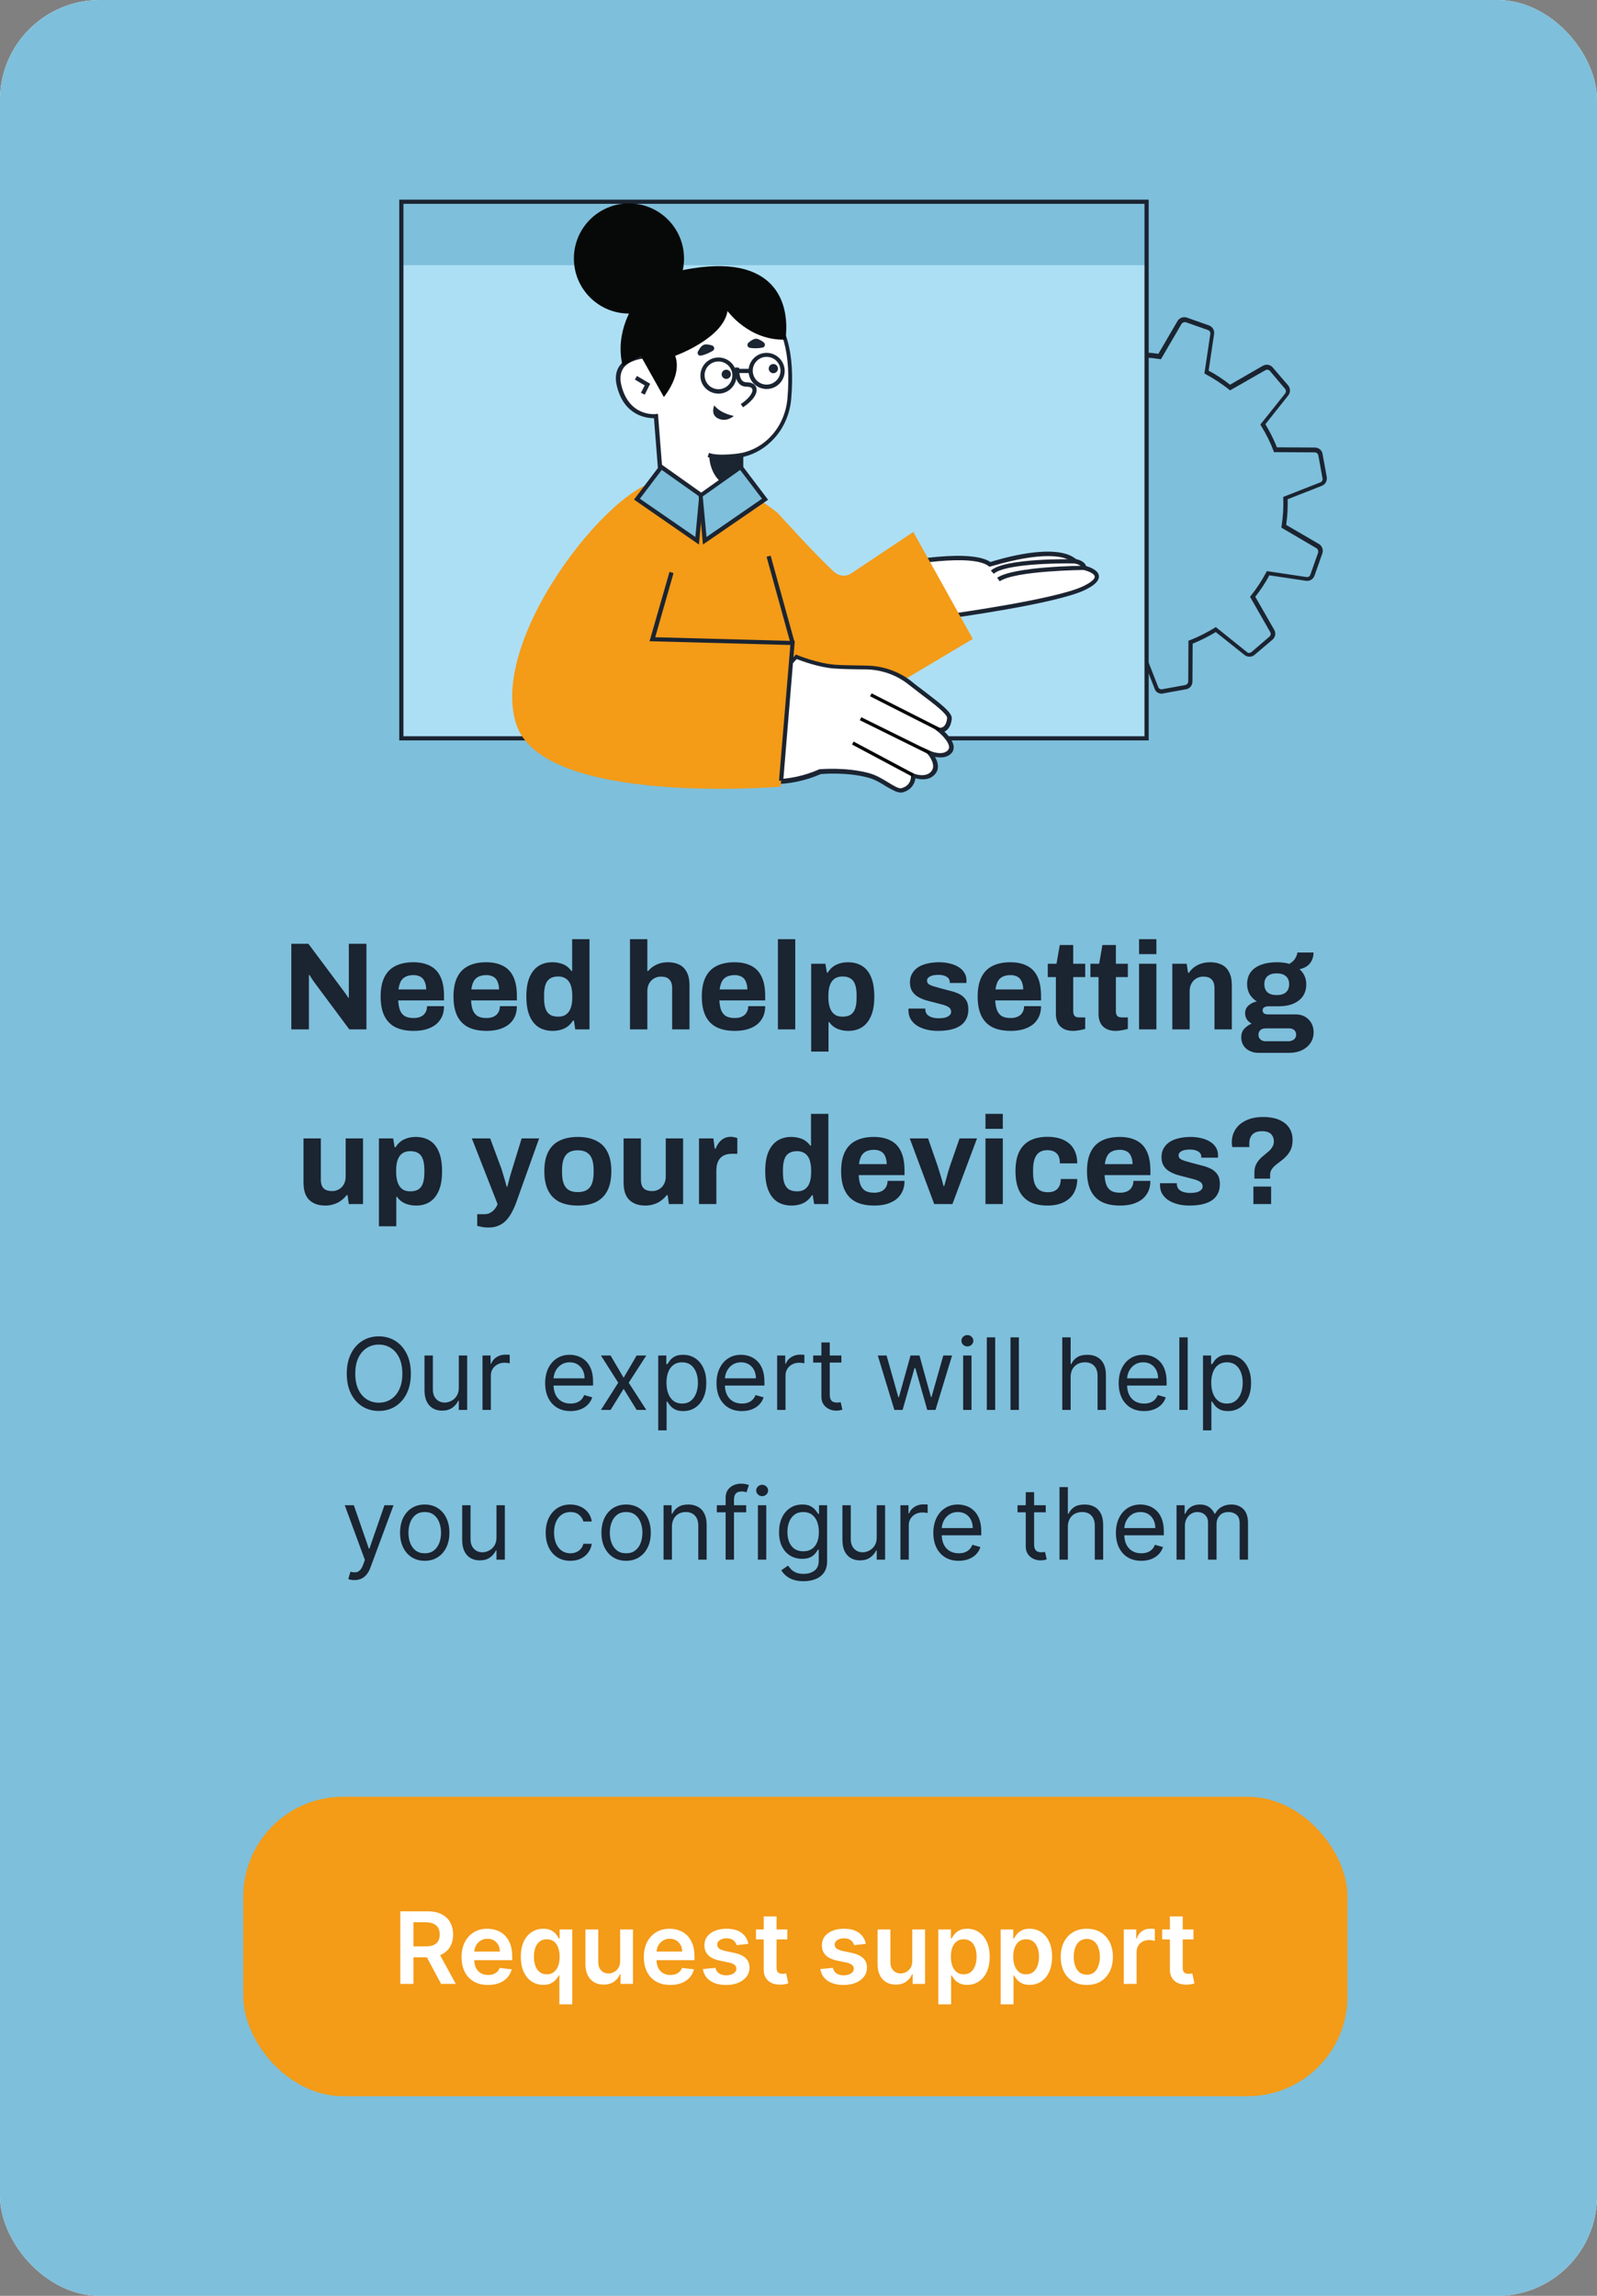 <svg width="256" height="368" viewBox="0 0 256 368" fill="none" xmlns="http://www.w3.org/2000/svg">
<rect x="0" y="0" width="256" height="368" fill="#808080" stroke="none"/>
<g clip-path="url(#clip0_2581_8423)">
<rect width="256" height="368" rx="16" fill="white"/>
<rect width="256" height="368" fill="#7EBFDB"/>
<path d="M46.698 165V151.28H49.438L54.958 158.68C55.038 158.773 55.138 158.907 55.258 159.08C55.378 159.24 55.491 159.4 55.598 159.56C55.704 159.72 55.778 159.847 55.818 159.94H55.918C55.918 159.713 55.918 159.493 55.918 159.28C55.918 159.053 55.918 158.853 55.918 158.68V151.28H58.738V165H55.998L50.358 157.42C50.224 157.233 50.084 157.027 49.938 156.8C49.791 156.573 49.684 156.4 49.618 156.28H49.518C49.518 156.48 49.518 156.68 49.518 156.88C49.518 157.067 49.518 157.247 49.518 157.42V165H46.698ZM66.316 165.24C65.156 165.24 64.183 165.047 63.396 164.66C62.609 164.26 62.016 163.653 61.616 162.84C61.216 162.027 61.016 160.993 61.016 159.74C61.016 158.473 61.216 157.44 61.616 156.64C62.016 155.827 62.602 155.227 63.376 154.84C64.162 154.44 65.123 154.24 66.256 154.24C67.323 154.24 68.222 154.433 68.956 154.82C69.689 155.193 70.243 155.78 70.616 156.58C70.989 157.367 71.176 158.387 71.176 159.64V160.36H63.836C63.862 160.973 63.956 161.493 64.116 161.92C64.289 162.347 64.549 162.667 64.896 162.88C65.256 163.08 65.729 163.18 66.316 163.18C66.636 163.18 66.922 163.14 67.176 163.06C67.442 162.98 67.669 162.86 67.856 162.7C68.043 162.54 68.189 162.34 68.296 162.1C68.403 161.86 68.456 161.587 68.456 161.28H71.176C71.176 161.947 71.056 162.527 70.816 163.02C70.576 163.513 70.243 163.927 69.816 164.26C69.389 164.58 68.876 164.827 68.276 165C67.689 165.16 67.036 165.24 66.316 165.24ZM63.876 158.6H68.316C68.316 158.2 68.263 157.853 68.156 157.56C68.062 157.267 67.929 157.027 67.756 156.84C67.582 156.653 67.369 156.52 67.116 156.44C66.876 156.347 66.603 156.3 66.296 156.3C65.789 156.3 65.362 156.387 65.016 156.56C64.683 156.72 64.422 156.973 64.236 157.32C64.062 157.653 63.943 158.08 63.876 158.6ZM77.996 165.24C76.835 165.24 75.862 165.047 75.076 164.66C74.289 164.26 73.695 163.653 73.296 162.84C72.895 162.027 72.695 160.993 72.695 159.74C72.695 158.473 72.895 157.44 73.296 156.64C73.695 155.827 74.282 155.227 75.055 154.84C75.842 154.44 76.802 154.24 77.936 154.24C79.002 154.24 79.902 154.433 80.635 154.82C81.369 155.193 81.922 155.78 82.296 156.58C82.669 157.367 82.856 158.387 82.856 159.64V160.36H75.516C75.542 160.973 75.635 161.493 75.796 161.92C75.969 162.347 76.229 162.667 76.576 162.88C76.936 163.08 77.409 163.18 77.996 163.18C78.316 163.18 78.602 163.14 78.856 163.06C79.122 162.98 79.349 162.86 79.535 162.7C79.722 162.54 79.869 162.34 79.975 162.1C80.082 161.86 80.135 161.587 80.135 161.28H82.856C82.856 161.947 82.736 162.527 82.496 163.02C82.255 163.513 81.922 163.927 81.496 164.26C81.069 164.58 80.555 164.827 79.956 165C79.369 165.16 78.716 165.24 77.996 165.24ZM75.555 158.6H79.996C79.996 158.2 79.942 157.853 79.835 157.56C79.742 157.267 79.609 157.027 79.436 156.84C79.262 156.653 79.049 156.52 78.796 156.44C78.555 156.347 78.282 156.3 77.975 156.3C77.469 156.3 77.042 156.387 76.695 156.56C76.362 156.72 76.102 156.973 75.915 157.32C75.742 157.653 75.622 158.08 75.555 158.6ZM88.615 165.24C87.749 165.24 86.995 165.047 86.355 164.66C85.729 164.26 85.242 163.653 84.895 162.84C84.549 162.027 84.375 160.987 84.375 159.72C84.375 158.453 84.549 157.42 84.895 156.62C85.255 155.807 85.742 155.207 86.355 154.82C86.982 154.433 87.702 154.24 88.515 154.24C88.969 154.24 89.389 154.293 89.775 154.4C90.175 154.493 90.522 154.647 90.815 154.86C91.122 155.073 91.382 155.333 91.595 155.64H91.715V150.54H94.495V165H92.215L91.995 163.58H91.855C91.509 164.14 91.055 164.56 90.495 164.84C89.935 165.107 89.309 165.24 88.615 165.24ZM89.495 162.96C90.015 162.96 90.435 162.84 90.755 162.6C91.089 162.36 91.335 162.013 91.495 161.56C91.655 161.107 91.735 160.567 91.735 159.94V159.58C91.735 159.113 91.689 158.687 91.595 158.3C91.515 157.913 91.382 157.593 91.195 157.34C91.009 157.073 90.775 156.873 90.495 156.74C90.215 156.593 89.882 156.52 89.495 156.52C88.935 156.52 88.489 156.633 88.155 156.86C87.822 157.073 87.582 157.407 87.435 157.86C87.289 158.3 87.215 158.853 87.215 159.52V159.98C87.215 160.647 87.289 161.2 87.435 161.64C87.582 162.08 87.822 162.413 88.155 162.64C88.489 162.853 88.935 162.96 89.495 162.96ZM100.989 165V150.54H103.769V155.64H103.909C104.136 155.36 104.402 155.12 104.709 154.92C105.029 154.707 105.382 154.54 105.769 154.42C106.169 154.3 106.602 154.24 107.069 154.24C107.762 154.24 108.369 154.367 108.889 154.62C109.409 154.873 109.809 155.273 110.089 155.82C110.382 156.367 110.529 157.08 110.529 157.96V165H107.749V158.4C107.749 158.067 107.709 157.787 107.629 157.56C107.549 157.32 107.429 157.127 107.269 156.98C107.122 156.82 106.936 156.707 106.709 156.64C106.482 156.573 106.229 156.54 105.949 156.54C105.536 156.54 105.162 156.64 104.829 156.84C104.496 157.04 104.236 157.313 104.049 157.66C103.862 158.007 103.769 158.407 103.769 158.86V165H100.989ZM117.8 165.24C116.64 165.24 115.667 165.047 114.88 164.66C114.094 164.26 113.5 163.653 113.1 162.84C112.7 162.027 112.5 160.993 112.5 159.74C112.5 158.473 112.7 157.44 113.1 156.64C113.5 155.827 114.087 155.227 114.86 154.84C115.647 154.44 116.607 154.24 117.74 154.24C118.807 154.24 119.707 154.433 120.44 154.82C121.174 155.193 121.727 155.78 122.1 156.58C122.474 157.367 122.66 158.387 122.66 159.64V160.36H115.32C115.347 160.973 115.44 161.493 115.6 161.92C115.774 162.347 116.034 162.667 116.38 162.88C116.74 163.08 117.214 163.18 117.8 163.18C118.12 163.18 118.407 163.14 118.66 163.06C118.927 162.98 119.154 162.86 119.34 162.7C119.527 162.54 119.674 162.34 119.78 162.1C119.887 161.86 119.94 161.587 119.94 161.28H122.66C122.66 161.947 122.54 162.527 122.3 163.02C122.06 163.513 121.727 163.927 121.3 164.26C120.874 164.58 120.36 164.827 119.76 165C119.174 165.16 118.52 165.24 117.8 165.24ZM115.36 158.6H119.8C119.8 158.2 119.747 157.853 119.64 157.56C119.547 157.267 119.414 157.027 119.24 156.84C119.067 156.653 118.854 156.52 118.6 156.44C118.36 156.347 118.087 156.3 117.78 156.3C117.274 156.3 116.847 156.387 116.5 156.56C116.167 156.72 115.907 156.973 115.72 157.32C115.547 157.653 115.427 158.08 115.36 158.6ZM124.7 165V150.54H127.48V165H124.7ZM130.032 168.56V154.48H132.312L132.552 155.9H132.692C133.039 155.327 133.492 154.907 134.052 154.64C134.612 154.373 135.232 154.24 135.912 154.24C136.792 154.24 137.545 154.433 138.172 154.82C138.812 155.207 139.299 155.807 139.632 156.62C139.979 157.433 140.152 158.48 140.152 159.76C140.152 161 139.979 162.027 139.632 162.84C139.285 163.653 138.799 164.26 138.172 164.66C137.559 165.047 136.839 165.24 136.012 165.24C135.559 165.24 135.139 165.187 134.752 165.08C134.365 164.987 134.019 164.833 133.712 164.62C133.405 164.407 133.145 164.147 132.932 163.84H132.812V168.56H130.032ZM135.052 162.96C135.612 162.96 136.052 162.853 136.372 162.64C136.705 162.413 136.945 162.08 137.092 161.64C137.239 161.187 137.312 160.633 137.312 159.98V159.52C137.312 158.853 137.239 158.3 137.092 157.86C136.945 157.407 136.705 157.073 136.372 156.86C136.052 156.633 135.612 156.52 135.052 156.52C134.532 156.52 134.105 156.64 133.772 156.88C133.439 157.12 133.192 157.467 133.032 157.92C132.872 158.373 132.792 158.92 132.792 159.56V159.9C132.792 160.367 132.839 160.793 132.932 161.18C133.025 161.553 133.159 161.873 133.332 162.14C133.519 162.407 133.752 162.613 134.032 162.76C134.312 162.893 134.652 162.96 135.052 162.96ZM150.386 165.24C149.652 165.24 148.992 165.16 148.406 165C147.819 164.84 147.319 164.62 146.906 164.34C146.492 164.047 146.172 163.7 145.946 163.3C145.732 162.9 145.626 162.447 145.626 161.94C145.626 161.887 145.626 161.833 145.626 161.78C145.626 161.727 145.632 161.687 145.646 161.66H148.326C148.326 161.687 148.326 161.713 148.326 161.74C148.326 161.767 148.326 161.793 148.326 161.82C148.339 162.153 148.446 162.427 148.646 162.64C148.846 162.84 149.106 162.987 149.426 163.08C149.759 163.173 150.106 163.22 150.466 163.22C150.786 163.22 151.092 163.193 151.386 163.14C151.692 163.073 151.946 162.96 152.146 162.8C152.359 162.64 152.466 162.433 152.466 162.18C152.466 161.86 152.332 161.613 152.066 161.44C151.812 161.267 151.472 161.127 151.046 161.02C150.632 160.913 150.179 160.793 149.686 160.66C149.232 160.553 148.779 160.433 148.326 160.3C147.872 160.153 147.459 159.967 147.086 159.74C146.726 159.513 146.432 159.22 146.206 158.86C145.979 158.487 145.866 158.02 145.866 157.46C145.866 156.913 145.986 156.44 146.226 156.04C146.466 155.627 146.792 155.287 147.206 155.02C147.632 154.753 148.126 154.56 148.686 154.44C149.259 154.307 149.872 154.24 150.526 154.24C151.139 154.24 151.712 154.307 152.246 154.44C152.779 154.56 153.246 154.747 153.646 155C154.046 155.24 154.359 155.547 154.586 155.92C154.812 156.28 154.926 156.687 154.926 157.14C154.926 157.233 154.926 157.32 154.926 157.4C154.926 157.48 154.919 157.533 154.906 157.56H152.246V157.4C152.246 157.16 152.172 156.96 152.026 156.8C151.879 156.627 151.666 156.493 151.386 156.4C151.119 156.307 150.792 156.26 150.406 156.26C150.139 156.26 149.892 156.28 149.666 156.32C149.452 156.36 149.266 156.42 149.106 156.5C148.946 156.58 148.819 156.68 148.726 156.8C148.646 156.907 148.606 157.04 148.606 157.2C148.606 157.427 148.699 157.613 148.886 157.76C149.086 157.893 149.346 158.007 149.666 158.1C149.986 158.193 150.339 158.293 150.726 158.4C151.206 158.533 151.706 158.667 152.226 158.8C152.759 158.92 153.252 159.087 153.706 159.3C154.159 159.513 154.526 159.82 154.806 160.22C155.086 160.607 155.226 161.133 155.226 161.8C155.226 162.44 155.099 162.98 154.846 163.42C154.606 163.86 154.266 164.213 153.826 164.48C153.386 164.747 152.872 164.94 152.286 165.06C151.699 165.18 151.066 165.24 150.386 165.24ZM162.019 165.24C160.859 165.24 159.886 165.047 159.099 164.66C158.312 164.26 157.719 163.653 157.319 162.84C156.919 162.027 156.719 160.993 156.719 159.74C156.719 158.473 156.919 157.44 157.319 156.64C157.719 155.827 158.306 155.227 159.079 154.84C159.866 154.44 160.826 154.24 161.959 154.24C163.026 154.24 163.926 154.433 164.659 154.82C165.392 155.193 165.946 155.78 166.319 156.58C166.692 157.367 166.879 158.387 166.879 159.64V160.36H159.539C159.566 160.973 159.659 161.493 159.819 161.92C159.992 162.347 160.252 162.667 160.599 162.88C160.959 163.08 161.432 163.18 162.019 163.18C162.339 163.18 162.626 163.14 162.879 163.06C163.146 162.98 163.372 162.86 163.559 162.7C163.746 162.54 163.892 162.34 163.999 162.1C164.106 161.86 164.159 161.587 164.159 161.28H166.879C166.879 161.947 166.759 162.527 166.519 163.02C166.279 163.513 165.946 163.927 165.519 164.26C165.092 164.58 164.579 164.827 163.979 165C163.392 165.16 162.739 165.24 162.019 165.24ZM159.579 158.6H164.019C164.019 158.2 163.966 157.853 163.859 157.56C163.766 157.267 163.632 157.027 163.459 156.84C163.286 156.653 163.072 156.52 162.819 156.44C162.579 156.347 162.306 156.3 161.999 156.3C161.492 156.3 161.066 156.387 160.719 156.56C160.386 156.72 160.126 156.973 159.939 157.32C159.766 157.653 159.646 158.08 159.579 158.6ZM172.059 165.24C171.392 165.24 170.852 165.12 170.439 164.88C170.025 164.64 169.725 164.32 169.539 163.92C169.352 163.507 169.259 163.053 169.259 162.56V156.62H167.959V154.48H169.359L169.879 151.48H172.039V154.48H173.959V156.62H172.039V162.1C172.039 162.42 172.112 162.667 172.259 162.84C172.405 163 172.645 163.08 172.979 163.08H173.959V164.92C173.799 164.973 173.612 165.02 173.399 165.06C173.185 165.113 172.959 165.153 172.719 165.18C172.479 165.22 172.259 165.24 172.059 165.24ZM178.895 165.24C178.228 165.24 177.688 165.12 177.275 164.88C176.861 164.64 176.561 164.32 176.375 163.92C176.188 163.507 176.095 163.053 176.095 162.56V156.62H174.795V154.48H176.195L176.715 151.48H178.875V154.48H180.795V156.62H178.875V162.1C178.875 162.42 178.948 162.667 179.095 162.84C179.241 163 179.481 163.08 179.815 163.08H180.795V164.92C180.635 164.973 180.448 165.02 180.235 165.06C180.021 165.113 179.795 165.153 179.555 165.18C179.315 165.22 179.095 165.24 178.895 165.24ZM182.591 152.94V150.54H185.371V152.94H182.591ZM182.591 165V154.48H185.371V165H182.591ZM187.923 165V154.48H190.223L190.443 155.92H190.583C190.823 155.573 191.109 155.273 191.443 155.02C191.789 154.767 192.176 154.573 192.603 154.44C193.029 154.307 193.496 154.24 194.003 154.24C194.696 154.24 195.303 154.367 195.823 154.62C196.343 154.873 196.743 155.273 197.023 155.82C197.316 156.367 197.463 157.08 197.463 157.96V165H194.683V158.4C194.683 158.067 194.643 157.787 194.563 157.56C194.483 157.32 194.363 157.127 194.203 156.98C194.056 156.82 193.869 156.707 193.643 156.64C193.416 156.573 193.163 156.54 192.883 156.54C192.469 156.54 192.096 156.64 191.763 156.84C191.429 157.04 191.169 157.313 190.983 157.66C190.796 158.007 190.703 158.407 190.703 158.86V165H187.923ZM201.674 168.76C201.207 168.76 200.767 168.66 200.354 168.46C199.94 168.273 199.607 167.993 199.354 167.62C199.1 167.247 198.974 166.8 198.974 166.28C198.974 165.693 199.14 165.227 199.474 164.88C199.82 164.52 200.207 164.253 200.634 164.08C200.327 163.907 200.074 163.68 199.874 163.4C199.687 163.12 199.594 162.793 199.594 162.42C199.594 161.9 199.78 161.48 200.154 161.16C200.54 160.827 200.98 160.613 201.474 160.52C200.98 160.213 200.594 159.827 200.314 159.36C200.047 158.88 199.914 158.347 199.914 157.76C199.914 157 200.1 156.36 200.474 155.84C200.86 155.32 201.407 154.927 202.114 154.66C202.834 154.38 203.68 154.24 204.654 154.24C205.04 154.24 205.4 154.26 205.734 154.3C206.08 154.34 206.394 154.407 206.674 154.5C207.167 154.207 207.5 153.887 207.674 153.54C207.86 153.18 207.96 152.893 207.974 152.68H210.554C210.554 153.173 210.46 153.6 210.274 153.96C210.1 154.32 209.847 154.62 209.514 154.86C209.18 155.087 208.78 155.253 208.314 155.36C208.66 155.653 208.927 156.007 209.114 156.42C209.3 156.833 209.394 157.28 209.394 157.76C209.394 158.507 209.214 159.147 208.854 159.68C208.494 160.2 207.98 160.6 207.314 160.88C206.66 161.16 205.874 161.3 204.954 161.3H203.354C203.034 161.3 202.794 161.36 202.634 161.48C202.474 161.587 202.394 161.747 202.394 161.96C202.394 162.133 202.46 162.287 202.594 162.42C202.74 162.54 202.974 162.6 203.294 162.6H207.674C208.554 162.6 209.254 162.873 209.774 163.42C210.307 163.953 210.574 164.64 210.574 165.48C210.574 166.12 210.407 166.687 210.074 167.18C209.74 167.673 209.28 168.06 208.694 168.34C208.107 168.62 207.434 168.76 206.674 168.76H201.674ZM202.834 166.9H206.534C206.774 166.9 206.987 166.853 207.174 166.76C207.36 166.68 207.507 166.56 207.614 166.4C207.72 166.253 207.774 166.08 207.774 165.88C207.774 165.533 207.667 165.273 207.454 165.1C207.24 164.927 206.974 164.84 206.654 164.84H202.834C202.514 164.84 202.247 164.933 202.034 165.12C201.834 165.307 201.734 165.553 201.734 165.86C201.734 166.167 201.834 166.413 202.034 166.6C202.247 166.8 202.514 166.9 202.834 166.9ZM204.654 159.5C205.307 159.5 205.8 159.353 206.134 159.06C206.48 158.753 206.654 158.32 206.654 157.76C206.654 157.2 206.48 156.773 206.134 156.48C205.8 156.173 205.307 156.02 204.654 156.02C204.014 156.02 203.52 156.173 203.174 156.48C202.84 156.773 202.674 157.2 202.674 157.76C202.674 158.12 202.747 158.433 202.894 158.7C203.04 158.967 203.26 159.167 203.554 159.3C203.847 159.433 204.214 159.5 204.654 159.5ZM52.133 193.24C51.066 193.24 50.22 192.947 49.593 192.36C48.967 191.773 48.653 190.827 48.653 189.52V182.48H51.433V189.06C51.433 189.407 51.473 189.7 51.553 189.94C51.633 190.167 51.746 190.353 51.893 190.5C52.053 190.647 52.246 190.753 52.473 190.82C52.7 190.887 52.953 190.92 53.233 190.92C53.647 190.92 54.02 190.82 54.353 190.62C54.687 190.42 54.947 190.147 55.133 189.8C55.32 189.44 55.413 189.04 55.413 188.6V182.48H58.193V193H55.913L55.713 191.56H55.573C55.32 191.893 55.02 192.187 54.673 192.44C54.34 192.693 53.96 192.887 53.533 193.02C53.106 193.167 52.64 193.24 52.133 193.24ZM60.745 196.56V182.48H63.025L63.265 183.9H63.405C63.752 183.327 64.205 182.907 64.765 182.64C65.325 182.373 65.945 182.24 66.625 182.24C67.505 182.24 68.258 182.433 68.885 182.82C69.525 183.207 70.011 183.807 70.345 184.62C70.692 185.433 70.865 186.48 70.865 187.76C70.865 189 70.692 190.027 70.345 190.84C69.998 191.653 69.511 192.26 68.885 192.66C68.272 193.047 67.552 193.24 66.725 193.24C66.272 193.24 65.852 193.187 65.465 193.08C65.078 192.987 64.731 192.833 64.425 192.62C64.118 192.407 63.858 192.147 63.645 191.84H63.525V196.56H60.745ZM65.765 190.96C66.325 190.96 66.765 190.853 67.085 190.64C67.418 190.413 67.658 190.08 67.805 189.64C67.951 189.187 68.025 188.633 68.025 187.98V187.52C68.025 186.853 67.951 186.3 67.805 185.86C67.658 185.407 67.418 185.073 67.085 184.86C66.765 184.633 66.325 184.52 65.765 184.52C65.245 184.52 64.818 184.64 64.485 184.88C64.151 185.12 63.905 185.467 63.745 185.92C63.585 186.373 63.505 186.92 63.505 187.56V187.9C63.505 188.367 63.551 188.793 63.645 189.18C63.738 189.553 63.871 189.873 64.045 190.14C64.231 190.407 64.465 190.613 64.745 190.76C65.025 190.893 65.365 190.96 65.765 190.96ZM78.359 196.76C77.865 196.76 77.452 196.72 77.119 196.64C76.799 196.573 76.592 196.527 76.499 196.5V194.62H77.719C78.052 194.62 78.352 194.54 78.619 194.38C78.885 194.233 79.119 194.033 79.319 193.78C79.519 193.54 79.665 193.28 79.759 193L75.639 182.48H78.579L80.379 187.34C80.459 187.567 80.545 187.853 80.639 188.2C80.745 188.533 80.852 188.887 80.959 189.26C81.065 189.62 81.152 189.94 81.219 190.22H81.319C81.372 190.033 81.432 189.813 81.499 189.56C81.565 189.307 81.632 189.047 81.699 188.78C81.779 188.513 81.852 188.26 81.919 188.02C81.999 187.767 82.065 187.547 82.119 187.36L83.619 182.48H86.419L82.839 192.5C82.639 193.087 82.405 193.633 82.139 194.14C81.885 194.66 81.585 195.113 81.239 195.5C80.892 195.9 80.479 196.207 79.999 196.42C79.532 196.647 78.985 196.76 78.359 196.76ZM92.616 193.24C91.469 193.24 90.496 193.047 89.696 192.66C88.896 192.26 88.289 191.653 87.876 190.84C87.463 190.013 87.256 188.98 87.256 187.74C87.256 186.473 87.463 185.44 87.876 184.64C88.289 183.827 88.896 183.227 89.696 182.84C90.496 182.44 91.469 182.24 92.616 182.24C93.789 182.24 94.769 182.44 95.556 182.84C96.356 183.227 96.963 183.827 97.376 184.64C97.789 185.44 97.996 186.473 97.996 187.74C97.996 188.98 97.789 190.013 97.376 190.84C96.963 191.653 96.356 192.26 95.556 192.66C94.769 193.047 93.789 193.24 92.616 193.24ZM92.616 191.08C93.229 191.08 93.716 190.967 94.076 190.74C94.449 190.513 94.723 190.167 94.896 189.7C95.069 189.233 95.156 188.66 95.156 187.98V187.5C95.156 186.82 95.069 186.247 94.896 185.78C94.723 185.313 94.449 184.967 94.076 184.74C93.716 184.5 93.229 184.38 92.616 184.38C92.016 184.38 91.529 184.5 91.156 184.74C90.796 184.967 90.529 185.313 90.356 185.78C90.183 186.247 90.096 186.82 90.096 187.5V187.98C90.096 188.66 90.183 189.233 90.356 189.7C90.529 190.167 90.796 190.513 91.156 190.74C91.529 190.967 92.016 191.08 92.616 191.08ZM103.442 193.24C102.375 193.24 101.528 192.947 100.902 192.36C100.275 191.773 99.962 190.827 99.962 189.52V182.48H102.742V189.06C102.742 189.407 102.782 189.7 102.862 189.94C102.942 190.167 103.055 190.353 103.202 190.5C103.362 190.647 103.555 190.753 103.782 190.82C104.008 190.887 104.262 190.92 104.542 190.92C104.955 190.92 105.328 190.82 105.662 190.62C105.995 190.42 106.255 190.147 106.442 189.8C106.628 189.44 106.722 189.04 106.722 188.6V182.48H109.502V193H107.222L107.022 191.56H106.882C106.628 191.893 106.328 192.187 105.982 192.44C105.648 192.693 105.268 192.887 104.842 193.02C104.415 193.167 103.948 193.24 103.442 193.24ZM112.053 193V182.48H114.353L114.573 184.12H114.713C114.847 183.773 115.02 183.46 115.233 183.18C115.447 182.887 115.713 182.653 116.033 182.48C116.353 182.307 116.727 182.22 117.153 182.22C117.38 182.22 117.587 182.247 117.773 182.3C117.96 182.34 118.1 182.38 118.193 182.42V184.94H117.333C116.92 184.94 116.553 185 116.233 185.12C115.927 185.227 115.667 185.4 115.453 185.64C115.24 185.88 115.08 186.173 114.973 186.52C114.88 186.867 114.833 187.273 114.833 187.74V193H112.053ZM126.906 193.24C126.04 193.24 125.286 193.047 124.646 192.66C124.02 192.26 123.533 191.653 123.186 190.84C122.84 190.027 122.666 188.987 122.666 187.72C122.666 186.453 122.84 185.42 123.186 184.62C123.546 183.807 124.033 183.207 124.646 182.82C125.273 182.433 125.993 182.24 126.806 182.24C127.26 182.24 127.68 182.293 128.066 182.4C128.466 182.493 128.813 182.647 129.106 182.86C129.413 183.073 129.673 183.333 129.886 183.64H130.006V178.54H132.786V193H130.506L130.286 191.58H130.146C129.8 192.14 129.346 192.56 128.786 192.84C128.226 193.107 127.6 193.24 126.906 193.24ZM127.786 190.96C128.306 190.96 128.726 190.84 129.046 190.6C129.38 190.36 129.626 190.013 129.786 189.56C129.946 189.107 130.026 188.567 130.026 187.94V187.58C130.026 187.113 129.98 186.687 129.886 186.3C129.806 185.913 129.673 185.593 129.486 185.34C129.3 185.073 129.066 184.873 128.786 184.74C128.506 184.593 128.173 184.52 127.786 184.52C127.226 184.52 126.78 184.633 126.446 184.86C126.113 185.073 125.873 185.407 125.726 185.86C125.58 186.3 125.506 186.853 125.506 187.52V187.98C125.506 188.647 125.58 189.2 125.726 189.64C125.873 190.08 126.113 190.413 126.446 190.64C126.78 190.853 127.226 190.96 127.786 190.96ZM140.134 193.24C138.974 193.24 138.001 193.047 137.214 192.66C136.428 192.26 135.834 191.653 135.434 190.84C135.034 190.027 134.834 188.993 134.834 187.74C134.834 186.473 135.034 185.44 135.434 184.64C135.834 183.827 136.421 183.227 137.194 182.84C137.981 182.44 138.941 182.24 140.074 182.24C141.141 182.24 142.041 182.433 142.774 182.82C143.508 183.193 144.061 183.78 144.434 184.58C144.808 185.367 144.994 186.387 144.994 187.64V188.36H137.654C137.681 188.973 137.774 189.493 137.934 189.92C138.108 190.347 138.368 190.667 138.714 190.88C139.074 191.08 139.548 191.18 140.134 191.18C140.454 191.18 140.741 191.14 140.994 191.06C141.261 190.98 141.488 190.86 141.674 190.7C141.861 190.54 142.008 190.34 142.114 190.1C142.221 189.86 142.274 189.587 142.274 189.28H144.994C144.994 189.947 144.874 190.527 144.634 191.02C144.394 191.513 144.061 191.927 143.634 192.26C143.208 192.58 142.694 192.827 142.094 193C141.508 193.16 140.854 193.24 140.134 193.24ZM137.694 186.6H142.134C142.134 186.2 142.081 185.853 141.974 185.56C141.881 185.267 141.748 185.027 141.574 184.84C141.401 184.653 141.188 184.52 140.934 184.44C140.694 184.347 140.421 184.3 140.114 184.3C139.608 184.3 139.181 184.387 138.834 184.56C138.501 184.72 138.241 184.973 138.054 185.32C137.881 185.653 137.761 186.08 137.694 186.6ZM149.754 193L145.834 182.48H148.774L150.314 186.92C150.394 187.147 150.487 187.447 150.594 187.82C150.714 188.193 150.834 188.587 150.954 189C151.074 189.413 151.174 189.787 151.254 190.12H151.354C151.447 189.813 151.547 189.46 151.654 189.06C151.761 188.647 151.867 188.253 151.974 187.88C152.094 187.493 152.194 187.173 152.274 186.92L153.814 182.48H156.614L152.674 193H149.754ZM157.971 180.94V178.54H160.751V180.94H157.971ZM157.971 193V182.48H160.751V193H157.971ZM167.923 193.24C166.803 193.24 165.863 193.047 165.103 192.66C164.343 192.26 163.763 191.653 163.363 190.84C162.977 190.013 162.783 188.98 162.783 187.74C162.783 186.473 162.977 185.44 163.363 184.64C163.763 183.827 164.343 183.22 165.103 182.82C165.877 182.42 166.817 182.22 167.923 182.22C168.643 182.22 169.29 182.307 169.863 182.48C170.45 182.653 170.957 182.92 171.383 183.28C171.81 183.64 172.13 184.087 172.343 184.62C172.57 185.14 172.683 185.76 172.683 186.48H169.903C169.903 186 169.83 185.607 169.683 185.3C169.537 184.993 169.31 184.76 169.003 184.6C168.71 184.44 168.337 184.36 167.883 184.36C167.35 184.36 166.917 184.48 166.583 184.72C166.25 184.96 166.003 185.313 165.843 185.78C165.683 186.247 165.603 186.827 165.603 187.52V187.98C165.603 188.66 165.683 189.233 165.843 189.7C166.017 190.167 166.277 190.52 166.623 190.76C166.97 190.987 167.423 191.1 167.983 191.1C168.437 191.1 168.81 191.02 169.103 190.86C169.41 190.7 169.643 190.46 169.803 190.14C169.963 189.82 170.043 189.433 170.043 188.98H172.683C172.683 189.66 172.57 190.267 172.343 190.8C172.13 191.333 171.81 191.78 171.383 192.14C170.97 192.5 170.47 192.773 169.883 192.96C169.297 193.147 168.643 193.24 167.923 193.24ZM179.548 193.24C178.388 193.24 177.415 193.047 176.628 192.66C175.842 192.26 175.248 191.653 174.848 190.84C174.448 190.027 174.248 188.993 174.248 187.74C174.248 186.473 174.448 185.44 174.848 184.64C175.248 183.827 175.835 183.227 176.608 182.84C177.395 182.44 178.355 182.24 179.488 182.24C180.555 182.24 181.455 182.433 182.188 182.82C182.922 183.193 183.475 183.78 183.848 184.58C184.222 185.367 184.408 186.387 184.408 187.64V188.36H177.068C177.095 188.973 177.188 189.493 177.348 189.92C177.522 190.347 177.782 190.667 178.128 190.88C178.488 191.08 178.962 191.18 179.548 191.18C179.868 191.18 180.155 191.14 180.408 191.06C180.675 190.98 180.902 190.86 181.088 190.7C181.275 190.54 181.422 190.34 181.528 190.1C181.635 189.86 181.688 189.587 181.688 189.28H184.408C184.408 189.947 184.288 190.527 184.048 191.02C183.808 191.513 183.475 191.927 183.048 192.26C182.622 192.58 182.108 192.827 181.508 193C180.922 193.16 180.268 193.24 179.548 193.24ZM177.108 186.6H181.548C181.548 186.2 181.495 185.853 181.388 185.56C181.295 185.267 181.162 185.027 180.988 184.84C180.815 184.653 180.602 184.52 180.348 184.44C180.108 184.347 179.835 184.3 179.528 184.3C179.022 184.3 178.595 184.387 178.248 184.56C177.915 184.72 177.655 184.973 177.468 185.32C177.295 185.653 177.175 186.08 177.108 186.6ZM190.708 193.24C189.975 193.24 189.315 193.16 188.728 193C188.141 192.84 187.641 192.62 187.228 192.34C186.815 192.047 186.495 191.7 186.268 191.3C186.055 190.9 185.948 190.447 185.948 189.94C185.948 189.887 185.948 189.833 185.948 189.78C185.948 189.727 185.955 189.687 185.968 189.66H188.648C188.648 189.687 188.648 189.713 188.648 189.74C188.648 189.767 188.648 189.793 188.648 189.82C188.661 190.153 188.768 190.427 188.968 190.64C189.168 190.84 189.428 190.987 189.748 191.08C190.081 191.173 190.428 191.22 190.788 191.22C191.108 191.22 191.415 191.193 191.708 191.14C192.015 191.073 192.268 190.96 192.468 190.8C192.681 190.64 192.788 190.433 192.788 190.18C192.788 189.86 192.655 189.613 192.388 189.44C192.135 189.267 191.795 189.127 191.368 189.02C190.955 188.913 190.501 188.793 190.008 188.66C189.555 188.553 189.101 188.433 188.648 188.3C188.195 188.153 187.781 187.967 187.408 187.74C187.048 187.513 186.755 187.22 186.528 186.86C186.301 186.487 186.188 186.02 186.188 185.46C186.188 184.913 186.308 184.44 186.548 184.04C186.788 183.627 187.115 183.287 187.528 183.02C187.955 182.753 188.448 182.56 189.008 182.44C189.581 182.307 190.195 182.24 190.848 182.24C191.461 182.24 192.035 182.307 192.568 182.44C193.101 182.56 193.568 182.747 193.968 183C194.368 183.24 194.681 183.547 194.908 183.92C195.135 184.28 195.248 184.687 195.248 185.14C195.248 185.233 195.248 185.32 195.248 185.4C195.248 185.48 195.241 185.533 195.228 185.56H192.568V185.4C192.568 185.16 192.495 184.96 192.348 184.8C192.201 184.627 191.988 184.493 191.708 184.4C191.441 184.307 191.115 184.26 190.728 184.26C190.461 184.26 190.215 184.28 189.988 184.32C189.775 184.36 189.588 184.42 189.428 184.5C189.268 184.58 189.141 184.68 189.048 184.8C188.968 184.907 188.928 185.04 188.928 185.2C188.928 185.427 189.021 185.613 189.208 185.76C189.408 185.893 189.668 186.007 189.988 186.1C190.308 186.193 190.661 186.293 191.048 186.4C191.528 186.533 192.028 186.667 192.548 186.8C193.081 186.92 193.575 187.087 194.028 187.3C194.481 187.513 194.848 187.82 195.128 188.22C195.408 188.607 195.548 189.133 195.548 189.8C195.548 190.44 195.421 190.98 195.168 191.42C194.928 191.86 194.588 192.213 194.148 192.48C193.708 192.747 193.195 192.94 192.608 193.06C192.021 193.18 191.388 193.24 190.708 193.24ZM201.081 188.92V187.98C201.081 187.5 201.155 187.093 201.301 186.76C201.461 186.413 201.655 186.113 201.881 185.86C202.121 185.593 202.375 185.36 202.641 185.16C202.908 184.947 203.155 184.74 203.381 184.54C203.621 184.327 203.815 184.093 203.961 183.84C204.121 183.587 204.201 183.3 204.201 182.98C204.201 182.833 204.181 182.667 204.141 182.48C204.101 182.293 204.015 182.113 203.881 181.94C203.761 181.753 203.575 181.607 203.321 181.5C203.068 181.38 202.735 181.32 202.321 181.32C201.868 181.32 201.501 181.387 201.221 181.52C200.955 181.653 200.748 181.827 200.601 182.04C200.468 182.24 200.375 182.453 200.321 182.68C200.281 182.907 200.261 183.12 200.261 183.32C200.261 183.413 200.261 183.507 200.261 183.6C200.261 183.68 200.268 183.767 200.281 183.86H197.541C197.528 183.78 197.508 183.68 197.481 183.56C197.468 183.44 197.461 183.3 197.461 183.14C197.461 182.673 197.528 182.233 197.661 181.82C197.808 181.407 198.015 181.033 198.281 180.7C198.561 180.353 198.908 180.06 199.321 179.82C199.735 179.567 200.208 179.373 200.741 179.24C201.275 179.107 201.868 179.04 202.521 179.04C203.081 179.04 203.601 179.093 204.081 179.2C204.575 179.293 205.008 179.447 205.381 179.66C205.768 179.86 206.095 180.107 206.361 180.4C206.628 180.693 206.835 181.033 206.981 181.42C207.128 181.807 207.201 182.233 207.201 182.7C207.201 183.287 207.115 183.787 206.941 184.2C206.768 184.6 206.541 184.953 206.261 185.26C205.995 185.553 205.708 185.813 205.401 186.04C205.095 186.267 204.801 186.493 204.521 186.72C204.255 186.933 204.035 187.167 203.861 187.42C203.688 187.673 203.601 187.98 203.601 188.34V188.92H201.081ZM200.921 193V190.2H203.761V193H200.921Z" fill="#1B2431"/>
<path d="M65.86 220.182C65.86 221.409 65.638 222.47 65.195 223.364C64.752 224.258 64.144 224.947 63.371 225.432C62.599 225.917 61.716 226.159 60.724 226.159C59.731 226.159 58.849 225.917 58.076 225.432C57.303 224.947 56.695 224.258 56.252 223.364C55.809 222.47 55.587 221.409 55.587 220.182C55.587 218.955 55.809 217.894 56.252 217C56.695 216.106 57.303 215.417 58.076 214.932C58.849 214.447 59.731 214.205 60.724 214.205C61.716 214.205 62.599 214.447 63.371 214.932C64.144 215.417 64.752 216.106 65.195 217C65.638 217.894 65.86 218.955 65.86 220.182ZM64.496 220.182C64.496 219.174 64.328 218.324 63.991 217.631C63.657 216.938 63.205 216.413 62.633 216.057C62.065 215.701 61.428 215.523 60.724 215.523C60.019 215.523 59.381 215.701 58.809 216.057C58.241 216.413 57.788 216.938 57.451 217.631C57.118 218.324 56.951 219.174 56.951 220.182C56.951 221.189 57.118 222.04 57.451 222.733C57.788 223.426 58.241 223.951 58.809 224.307C59.381 224.663 60.019 224.841 60.724 224.841C61.428 224.841 62.065 224.663 62.633 224.307C63.205 223.951 63.657 223.426 63.991 222.733C64.328 222.04 64.496 221.189 64.496 220.182ZM73.548 222.432V217.273H74.888V226H73.548V224.523H73.457C73.252 224.966 72.934 225.343 72.502 225.653C72.07 225.96 71.525 226.114 70.866 226.114C70.32 226.114 69.835 225.994 69.411 225.756C68.987 225.513 68.654 225.15 68.411 224.665C68.169 224.176 68.048 223.561 68.048 222.818V217.273H69.388V222.727C69.388 223.364 69.567 223.871 69.923 224.25C70.282 224.629 70.741 224.818 71.298 224.818C71.631 224.818 71.97 224.733 72.315 224.562C72.663 224.392 72.955 224.131 73.19 223.778C73.428 223.426 73.548 222.977 73.548 222.432ZM77.344 226V217.273H78.64V218.591H78.731C78.89 218.159 79.178 217.809 79.594 217.54C80.011 217.271 80.481 217.136 81.004 217.136C81.102 217.136 81.225 217.138 81.373 217.142C81.521 217.146 81.632 217.152 81.708 217.159V218.523C81.663 218.511 81.558 218.494 81.396 218.472C81.237 218.445 81.068 218.432 80.89 218.432C80.466 218.432 80.087 218.521 79.754 218.699C79.424 218.873 79.163 219.116 78.969 219.426C78.78 219.733 78.685 220.083 78.685 220.477V226H77.344ZM91.457 226.182C90.616 226.182 89.89 225.996 89.281 225.625C88.674 225.25 88.207 224.727 87.877 224.057C87.551 223.383 87.388 222.598 87.388 221.705C87.388 220.811 87.551 220.023 87.877 219.341C88.207 218.655 88.665 218.121 89.252 217.739C89.843 217.352 90.532 217.159 91.32 217.159C91.775 217.159 92.224 217.235 92.667 217.386C93.11 217.538 93.513 217.784 93.877 218.125C94.241 218.462 94.531 218.909 94.746 219.466C94.962 220.023 95.07 220.708 95.07 221.523V222.091H88.343V220.932H93.707C93.707 220.439 93.608 220 93.411 219.614C93.218 219.227 92.942 218.922 92.582 218.699C92.226 218.475 91.805 218.364 91.32 218.364C90.786 218.364 90.324 218.496 89.934 218.761C89.548 219.023 89.25 219.364 89.042 219.784C88.834 220.205 88.729 220.655 88.729 221.136V221.909C88.729 222.568 88.843 223.127 89.07 223.585C89.301 224.04 89.621 224.386 90.031 224.625C90.44 224.86 90.915 224.977 91.457 224.977C91.809 224.977 92.127 224.928 92.411 224.83C92.699 224.727 92.947 224.576 93.156 224.375C93.364 224.17 93.525 223.917 93.638 223.614L94.934 223.977C94.798 224.417 94.568 224.803 94.246 225.136C93.924 225.466 93.527 225.723 93.053 225.909C92.58 226.091 92.048 226.182 91.457 226.182ZM97.876 217.273L99.967 220.841L102.058 217.273H103.603L100.785 221.636L103.603 226H102.058L99.967 222.614L97.876 226H96.33L99.103 221.636L96.33 217.273H97.876ZM105.516 229.273V217.273H106.812V218.659H106.971C107.069 218.508 107.206 218.314 107.38 218.08C107.558 217.841 107.812 217.629 108.141 217.443C108.475 217.254 108.925 217.159 109.494 217.159C110.228 217.159 110.876 217.343 111.437 217.71C111.997 218.078 112.435 218.598 112.749 219.273C113.064 219.947 113.221 220.742 113.221 221.659C113.221 222.583 113.064 223.384 112.749 224.062C112.435 224.737 111.999 225.259 111.442 225.631C110.886 225.998 110.244 226.182 109.516 226.182C108.956 226.182 108.507 226.089 108.17 225.903C107.833 225.714 107.573 225.5 107.391 225.261C107.21 225.019 107.069 224.818 106.971 224.659H106.857V229.273H105.516ZM106.835 221.636C106.835 222.295 106.931 222.877 107.124 223.381C107.317 223.881 107.6 224.273 107.971 224.557C108.342 224.837 108.797 224.977 109.335 224.977C109.895 224.977 110.363 224.83 110.738 224.534C111.117 224.235 111.401 223.833 111.59 223.33C111.783 222.822 111.88 222.258 111.88 221.636C111.88 221.023 111.785 220.47 111.596 219.977C111.41 219.481 111.128 219.089 110.749 218.801C110.374 218.509 109.903 218.364 109.335 218.364C108.789 218.364 108.331 218.502 107.96 218.778C107.588 219.051 107.308 219.434 107.119 219.926C106.929 220.415 106.835 220.985 106.835 221.636ZM118.925 226.182C118.085 226.182 117.359 225.996 116.749 225.625C116.143 225.25 115.675 224.727 115.346 224.057C115.02 223.383 114.857 222.598 114.857 221.705C114.857 220.811 115.02 220.023 115.346 219.341C115.675 218.655 116.134 218.121 116.721 217.739C117.312 217.352 118.001 217.159 118.789 217.159C119.244 217.159 119.692 217.235 120.136 217.386C120.579 217.538 120.982 217.784 121.346 218.125C121.71 218.462 121.999 218.909 122.215 219.466C122.431 220.023 122.539 220.708 122.539 221.523V222.091H115.812V220.932H121.175C121.175 220.439 121.077 220 120.88 219.614C120.687 219.227 120.41 218.922 120.05 218.699C119.694 218.475 119.274 218.364 118.789 218.364C118.255 218.364 117.793 218.496 117.403 218.761C117.016 219.023 116.719 219.364 116.511 219.784C116.302 220.205 116.198 220.655 116.198 221.136V221.909C116.198 222.568 116.312 223.127 116.539 223.585C116.77 224.04 117.09 224.386 117.499 224.625C117.908 224.86 118.384 224.977 118.925 224.977C119.278 224.977 119.596 224.928 119.88 224.83C120.168 224.727 120.416 224.576 120.624 224.375C120.833 224.17 120.994 223.917 121.107 223.614L122.403 223.977C122.266 224.417 122.037 224.803 121.715 225.136C121.393 225.466 120.996 225.723 120.522 225.909C120.049 226.091 119.516 226.182 118.925 226.182ZM124.579 226V217.273H125.874V218.591H125.965C126.124 218.159 126.412 217.809 126.829 217.54C127.246 217.271 127.715 217.136 128.238 217.136C128.336 217.136 128.46 217.138 128.607 217.142C128.755 217.146 128.867 217.152 128.942 217.159V218.523C128.897 218.511 128.793 218.494 128.63 218.472C128.471 218.445 128.302 218.432 128.124 218.432C127.7 218.432 127.321 218.521 126.988 218.699C126.658 218.873 126.397 219.116 126.204 219.426C126.014 219.733 125.92 220.083 125.92 220.477V226H124.579ZM134.874 217.273V218.409H130.352V217.273H134.874ZM131.67 215.182H133.011V223.5C133.011 223.879 133.066 224.163 133.175 224.352C133.289 224.538 133.433 224.663 133.607 224.727C133.785 224.788 133.973 224.818 134.17 224.818C134.317 224.818 134.439 224.811 134.533 224.795C134.628 224.777 134.704 224.761 134.761 224.75L135.033 225.955C134.942 225.989 134.816 226.023 134.653 226.057C134.49 226.095 134.283 226.114 134.033 226.114C133.655 226.114 133.283 226.032 132.92 225.869C132.56 225.706 132.261 225.458 132.022 225.125C131.787 224.792 131.67 224.371 131.67 223.864V215.182ZM143.369 226L140.71 217.273H142.119L144.005 223.955H144.096L145.96 217.273H147.391L149.232 223.932H149.323L151.21 217.273H152.619L149.96 226H148.641L146.732 219.295H146.596L144.687 226H143.369ZM154.391 226V217.273H155.732V226H154.391ZM155.073 215.818C154.812 215.818 154.586 215.729 154.397 215.551C154.211 215.373 154.119 215.159 154.119 214.909C154.119 214.659 154.211 214.445 154.397 214.267C154.586 214.089 154.812 214 155.073 214C155.335 214 155.558 214.089 155.744 214.267C155.933 214.445 156.028 214.659 156.028 214.909C156.028 215.159 155.933 215.373 155.744 215.551C155.558 215.729 155.335 215.818 155.073 215.818ZM159.529 214.364V226H158.188V214.364H159.529ZM163.326 214.364V226H161.985V214.364H163.326ZM171.623 220.75V226H170.282V214.364H171.623V218.636H171.737C171.941 218.186 172.248 217.828 172.657 217.562C173.07 217.294 173.619 217.159 174.305 217.159C174.899 217.159 175.42 217.278 175.867 217.517C176.314 217.752 176.661 218.114 176.907 218.602C177.157 219.087 177.282 219.705 177.282 220.455V226H175.941V220.545C175.941 219.852 175.761 219.316 175.401 218.938C175.045 218.555 174.551 218.364 173.918 218.364C173.479 218.364 173.085 218.456 172.737 218.642C172.392 218.828 172.119 219.098 171.918 219.455C171.721 219.811 171.623 220.242 171.623 220.75ZM183.394 226.182C182.553 226.182 181.828 225.996 181.218 225.625C180.612 225.25 180.144 224.727 179.815 224.057C179.489 223.383 179.326 222.598 179.326 221.705C179.326 220.811 179.489 220.023 179.815 219.341C180.144 218.655 180.603 218.121 181.19 217.739C181.781 217.352 182.47 217.159 183.258 217.159C183.712 217.159 184.161 217.235 184.604 217.386C185.048 217.538 185.451 217.784 185.815 218.125C186.178 218.462 186.468 218.909 186.684 219.466C186.9 220.023 187.008 220.708 187.008 221.523V222.091H180.281V220.932H185.644C185.644 220.439 185.546 220 185.349 219.614C185.156 219.227 184.879 218.922 184.519 218.699C184.163 218.475 183.743 218.364 183.258 218.364C182.724 218.364 182.262 218.496 181.871 218.761C181.485 219.023 181.188 219.364 180.979 219.784C180.771 220.205 180.667 220.655 180.667 221.136V221.909C180.667 222.568 180.781 223.127 181.008 223.585C181.239 224.04 181.559 224.386 181.968 224.625C182.377 224.86 182.853 224.977 183.394 224.977C183.746 224.977 184.065 224.928 184.349 224.83C184.637 224.727 184.885 224.576 185.093 224.375C185.301 224.17 185.462 223.917 185.576 223.614L186.871 223.977C186.735 224.417 186.506 224.803 186.184 225.136C185.862 225.466 185.464 225.723 184.991 225.909C184.517 226.091 183.985 226.182 183.394 226.182ZM190.388 214.364V226H189.048V214.364H190.388ZM192.844 229.273V217.273H194.14V218.659H194.299C194.397 218.508 194.534 218.314 194.708 218.08C194.886 217.841 195.14 217.629 195.469 217.443C195.803 217.254 196.254 217.159 196.822 217.159C197.557 217.159 198.204 217.343 198.765 217.71C199.326 218.078 199.763 218.598 200.077 219.273C200.392 219.947 200.549 220.742 200.549 221.659C200.549 222.583 200.392 223.384 200.077 224.062C199.763 224.737 199.327 225.259 198.771 225.631C198.214 225.998 197.572 226.182 196.844 226.182C196.284 226.182 195.835 226.089 195.498 225.903C195.161 225.714 194.901 225.5 194.719 225.261C194.538 225.019 194.397 224.818 194.299 224.659H194.185V229.273H192.844ZM194.163 221.636C194.163 222.295 194.259 222.877 194.452 223.381C194.646 223.881 194.928 224.273 195.299 224.557C195.67 224.837 196.125 224.977 196.663 224.977C197.223 224.977 197.691 224.83 198.066 224.534C198.445 224.235 198.729 223.833 198.918 223.33C199.112 222.822 199.208 222.258 199.208 221.636C199.208 221.023 199.113 220.47 198.924 219.977C198.738 219.481 198.456 219.089 198.077 218.801C197.702 218.509 197.231 218.364 196.663 218.364C196.117 218.364 195.659 218.502 195.288 218.778C194.916 219.051 194.636 219.434 194.447 219.926C194.257 220.415 194.163 220.985 194.163 221.636ZM56.81 253.273C56.582 253.273 56.38 253.254 56.202 253.216C56.024 253.182 55.901 253.148 55.832 253.114L56.173 251.932C56.499 252.015 56.787 252.045 57.037 252.023C57.287 252 57.508 251.888 57.702 251.688C57.899 251.491 58.079 251.17 58.242 250.727L58.492 250.045L55.264 241.273H56.719L59.128 248.227H59.219L61.628 241.273H63.082L59.378 251.273C59.211 251.723 59.005 252.097 58.758 252.392C58.512 252.691 58.226 252.913 57.901 253.057C57.579 253.201 57.215 253.273 56.81 253.273ZM68.085 250.182C67.297 250.182 66.606 249.994 66.011 249.619C65.421 249.244 64.958 248.72 64.625 248.045C64.296 247.371 64.131 246.583 64.131 245.682C64.131 244.773 64.296 243.979 64.625 243.301C64.958 242.623 65.421 242.097 66.011 241.722C66.606 241.347 67.297 241.159 68.085 241.159C68.873 241.159 69.562 241.347 70.153 241.722C70.748 242.097 71.21 242.623 71.54 243.301C71.873 243.979 72.04 244.773 72.04 245.682C72.04 246.583 71.873 247.371 71.54 248.045C71.21 248.72 70.748 249.244 70.153 249.619C69.562 249.994 68.873 250.182 68.085 250.182ZM68.085 248.977C68.684 248.977 69.176 248.824 69.562 248.517C69.949 248.21 70.235 247.807 70.421 247.307C70.606 246.807 70.699 246.265 70.699 245.682C70.699 245.098 70.606 244.555 70.421 244.051C70.235 243.547 69.949 243.14 69.562 242.83C69.176 242.519 68.684 242.364 68.085 242.364C67.487 242.364 66.994 242.519 66.608 242.83C66.222 243.14 65.936 243.547 65.75 244.051C65.564 244.555 65.472 245.098 65.472 245.682C65.472 246.265 65.564 246.807 65.75 247.307C65.936 247.807 66.222 248.21 66.608 248.517C66.994 248.824 67.487 248.977 68.085 248.977ZM79.587 246.432V241.273H80.928V250H79.587V248.523H79.496C79.291 248.966 78.973 249.343 78.541 249.653C78.109 249.96 77.564 250.114 76.905 250.114C76.359 250.114 75.874 249.994 75.45 249.756C75.026 249.513 74.693 249.15 74.45 248.665C74.208 248.176 74.087 247.561 74.087 246.818V241.273H75.428V246.727C75.428 247.364 75.606 247.871 75.962 248.25C76.322 248.629 76.78 248.818 77.337 248.818C77.67 248.818 78.009 248.733 78.354 248.562C78.702 248.392 78.994 248.131 79.229 247.778C79.467 247.426 79.587 246.977 79.587 246.432ZM91.429 250.182C90.611 250.182 89.906 249.989 89.315 249.602C88.724 249.216 88.27 248.684 87.952 248.006C87.633 247.328 87.474 246.553 87.474 245.682C87.474 244.795 87.637 244.013 87.963 243.335C88.293 242.653 88.751 242.121 89.338 241.739C89.929 241.352 90.618 241.159 91.406 241.159C92.02 241.159 92.573 241.273 93.065 241.5C93.558 241.727 93.961 242.045 94.276 242.455C94.59 242.864 94.785 243.341 94.861 243.886H93.52C93.418 243.489 93.19 243.136 92.838 242.83C92.49 242.519 92.02 242.364 91.429 242.364C90.906 242.364 90.448 242.5 90.054 242.773C89.664 243.042 89.359 243.422 89.139 243.915C88.923 244.403 88.815 244.977 88.815 245.636C88.815 246.311 88.921 246.898 89.133 247.398C89.349 247.898 89.653 248.286 90.043 248.562C90.437 248.839 90.899 248.977 91.429 248.977C91.778 248.977 92.094 248.917 92.378 248.795C92.662 248.674 92.903 248.5 93.099 248.273C93.296 248.045 93.437 247.773 93.52 247.455H94.861C94.785 247.97 94.597 248.434 94.298 248.847C94.003 249.256 93.611 249.581 93.122 249.824C92.637 250.062 92.073 250.182 91.429 250.182ZM100.366 250.182C99.579 250.182 98.887 249.994 98.293 249.619C97.702 249.244 97.24 248.72 96.906 248.045C96.577 247.371 96.412 246.583 96.412 245.682C96.412 244.773 96.577 243.979 96.906 243.301C97.24 242.623 97.702 242.097 98.293 241.722C98.887 241.347 99.579 241.159 100.366 241.159C101.154 241.159 101.844 241.347 102.435 241.722C103.029 242.097 103.491 242.623 103.821 243.301C104.154 243.979 104.321 244.773 104.321 245.682C104.321 246.583 104.154 247.371 103.821 248.045C103.491 248.72 103.029 249.244 102.435 249.619C101.844 249.994 101.154 250.182 100.366 250.182ZM100.366 248.977C100.965 248.977 101.457 248.824 101.844 248.517C102.23 248.21 102.516 247.807 102.702 247.307C102.887 246.807 102.98 246.265 102.98 245.682C102.98 245.098 102.887 244.555 102.702 244.051C102.516 243.547 102.23 243.14 101.844 242.83C101.457 242.519 100.965 242.364 100.366 242.364C99.768 242.364 99.276 242.519 98.889 242.83C98.503 243.14 98.217 243.547 98.031 244.051C97.846 244.555 97.753 245.098 97.753 245.682C97.753 246.265 97.846 246.807 98.031 247.307C98.217 247.807 98.503 248.21 98.889 248.517C99.276 248.824 99.768 248.977 100.366 248.977ZM107.709 244.75V250H106.368V241.273H107.663V242.636H107.777C107.982 242.193 108.292 241.837 108.709 241.568C109.125 241.295 109.663 241.159 110.322 241.159C110.913 241.159 111.43 241.28 111.874 241.523C112.317 241.761 112.661 242.125 112.908 242.614C113.154 243.098 113.277 243.712 113.277 244.455V250H111.936V244.545C111.936 243.86 111.758 243.326 111.402 242.943C111.046 242.557 110.557 242.364 109.936 242.364C109.508 242.364 109.125 242.456 108.788 242.642C108.455 242.828 108.192 243.098 107.999 243.455C107.805 243.811 107.709 244.242 107.709 244.75ZM119.614 241.273V242.409H114.909V241.273H119.614ZM116.318 250V240.068C116.318 239.568 116.436 239.152 116.67 238.818C116.905 238.485 117.21 238.235 117.585 238.068C117.96 237.902 118.356 237.818 118.773 237.818C119.102 237.818 119.371 237.845 119.58 237.898C119.788 237.951 119.943 238 120.045 238.045L119.659 239.205C119.591 239.182 119.496 239.153 119.375 239.119C119.258 239.085 119.102 239.068 118.909 239.068C118.466 239.068 118.146 239.18 117.949 239.403C117.756 239.627 117.659 239.955 117.659 240.386V250H116.318ZM121.493 250V241.273H122.834V250H121.493ZM122.175 239.818C121.913 239.818 121.688 239.729 121.499 239.551C121.313 239.373 121.22 239.159 121.22 238.909C121.22 238.659 121.313 238.445 121.499 238.267C121.688 238.089 121.913 238 122.175 238C122.436 238 122.66 238.089 122.845 238.267C123.035 238.445 123.129 238.659 123.129 238.909C123.129 239.159 123.035 239.373 122.845 239.551C122.66 239.729 122.436 239.818 122.175 239.818ZM128.812 253.455C128.165 253.455 127.608 253.371 127.142 253.205C126.676 253.042 126.288 252.826 125.977 252.557C125.67 252.292 125.426 252.008 125.244 251.705L126.312 250.955C126.434 251.114 126.587 251.295 126.773 251.5C126.958 251.708 127.212 251.888 127.534 252.04C127.86 252.195 128.286 252.273 128.812 252.273C129.517 252.273 130.098 252.102 130.557 251.761C131.015 251.42 131.244 250.886 131.244 250.159V248.386H131.131C131.032 248.545 130.892 248.742 130.71 248.977C130.532 249.208 130.275 249.415 129.938 249.597C129.604 249.775 129.153 249.864 128.585 249.864C127.881 249.864 127.248 249.697 126.688 249.364C126.131 249.03 125.689 248.545 125.364 247.909C125.042 247.273 124.881 246.5 124.881 245.591C124.881 244.697 125.038 243.919 125.352 243.256C125.667 242.589 126.104 242.074 126.665 241.71C127.225 241.343 127.873 241.159 128.608 241.159C129.176 241.159 129.627 241.254 129.96 241.443C130.297 241.629 130.555 241.841 130.733 242.08C130.915 242.314 131.055 242.508 131.153 242.659H131.29V241.273H132.585V250.25C132.585 251 132.415 251.61 132.074 252.08C131.737 252.553 131.282 252.9 130.71 253.119C130.142 253.343 129.509 253.455 128.812 253.455ZM128.767 248.659C129.305 248.659 129.759 248.536 130.131 248.29C130.502 248.044 130.784 247.689 130.977 247.227C131.17 246.765 131.267 246.212 131.267 245.568C131.267 244.939 131.172 244.384 130.983 243.903C130.794 243.422 130.513 243.045 130.142 242.773C129.771 242.5 129.313 242.364 128.767 242.364C128.199 242.364 127.725 242.508 127.347 242.795C126.972 243.083 126.689 243.47 126.5 243.955C126.314 244.439 126.222 244.977 126.222 245.568C126.222 246.174 126.316 246.71 126.506 247.176C126.699 247.638 126.983 248.002 127.358 248.267C127.737 248.528 128.206 248.659 128.767 248.659ZM140.54 246.432V241.273H141.881V250H140.54V248.523H140.449C140.244 248.966 139.926 249.343 139.494 249.653C139.063 249.96 138.517 250.114 137.858 250.114C137.312 250.114 136.828 249.994 136.403 249.756C135.979 249.513 135.646 249.15 135.403 248.665C135.161 248.176 135.04 247.561 135.04 246.818V241.273H136.381V246.727C136.381 247.364 136.559 247.871 136.915 248.25C137.275 248.629 137.733 248.818 138.29 248.818C138.623 248.818 138.962 248.733 139.307 248.562C139.655 248.392 139.947 248.131 140.182 247.778C140.42 247.426 140.54 246.977 140.54 246.432ZM144.337 250V241.273H145.632V242.591H145.723C145.882 242.159 146.17 241.809 146.587 241.54C147.003 241.271 147.473 241.136 147.996 241.136C148.094 241.136 148.217 241.138 148.365 241.142C148.513 241.146 148.625 241.152 148.7 241.159V242.523C148.655 242.511 148.551 242.494 148.388 242.472C148.229 242.445 148.06 242.432 147.882 242.432C147.458 242.432 147.079 242.521 146.746 242.699C146.416 242.873 146.155 243.116 145.962 243.426C145.772 243.733 145.678 244.083 145.678 244.477V250H144.337ZM153.683 250.182C152.842 250.182 152.117 249.996 151.507 249.625C150.901 249.25 150.433 248.727 150.104 248.057C149.778 247.383 149.615 246.598 149.615 245.705C149.615 244.811 149.778 244.023 150.104 243.341C150.433 242.655 150.892 242.121 151.479 241.739C152.07 241.352 152.759 241.159 153.547 241.159C154.001 241.159 154.45 241.235 154.893 241.386C155.337 241.538 155.74 241.784 156.104 242.125C156.467 242.462 156.757 242.909 156.973 243.466C157.189 244.023 157.297 244.708 157.297 245.523V246.091H150.57V244.932H155.933C155.933 244.439 155.835 244 155.638 243.614C155.445 243.227 155.168 242.922 154.808 242.699C154.452 242.475 154.032 242.364 153.547 242.364C153.013 242.364 152.551 242.496 152.161 242.761C151.774 243.023 151.477 243.364 151.268 243.784C151.06 244.205 150.956 244.655 150.956 245.136V245.909C150.956 246.568 151.07 247.127 151.297 247.585C151.528 248.04 151.848 248.386 152.257 248.625C152.666 248.86 153.142 248.977 153.683 248.977C154.036 248.977 154.354 248.928 154.638 248.83C154.926 248.727 155.174 248.576 155.382 248.375C155.59 248.17 155.751 247.917 155.865 247.614L157.161 247.977C157.024 248.417 156.795 248.803 156.473 249.136C156.151 249.466 155.753 249.723 155.28 249.909C154.806 250.091 154.274 250.182 153.683 250.182ZM167.632 241.273V242.409H163.109V241.273H167.632ZM164.428 239.182H165.768V247.5C165.768 247.879 165.823 248.163 165.933 248.352C166.047 248.538 166.191 248.663 166.365 248.727C166.543 248.788 166.731 248.818 166.928 248.818C167.075 248.818 167.196 248.811 167.291 248.795C167.386 248.777 167.462 248.761 167.518 248.75L167.791 249.955C167.7 249.989 167.573 250.023 167.411 250.057C167.248 250.095 167.041 250.114 166.791 250.114C166.412 250.114 166.041 250.032 165.678 249.869C165.318 249.706 165.018 249.458 164.78 249.125C164.545 248.792 164.428 248.371 164.428 247.864V239.182ZM171.178 244.75V250H169.837V238.364H171.178V242.636H171.291C171.496 242.186 171.803 241.828 172.212 241.562C172.625 241.294 173.174 241.159 173.859 241.159C174.454 241.159 174.975 241.278 175.422 241.517C175.869 241.752 176.215 242.114 176.462 242.602C176.712 243.087 176.837 243.705 176.837 244.455V250H175.496V244.545C175.496 243.852 175.316 243.316 174.956 242.938C174.6 242.555 174.106 242.364 173.473 242.364C173.034 242.364 172.64 242.456 172.291 242.642C171.946 242.828 171.674 243.098 171.473 243.455C171.276 243.811 171.178 244.242 171.178 244.75ZM182.949 250.182C182.108 250.182 181.383 249.996 180.773 249.625C180.167 249.25 179.699 248.727 179.369 248.057C179.044 247.383 178.881 246.598 178.881 245.705C178.881 244.811 179.044 244.023 179.369 243.341C179.699 242.655 180.157 242.121 180.744 241.739C181.335 241.352 182.025 241.159 182.812 241.159C183.267 241.159 183.716 241.235 184.159 241.386C184.602 241.538 185.006 241.784 185.369 242.125C185.733 242.462 186.023 242.909 186.239 243.466C186.455 244.023 186.562 244.708 186.562 245.523V246.091H179.835V244.932H185.199C185.199 244.439 185.1 244 184.903 243.614C184.71 243.227 184.434 242.922 184.074 242.699C183.718 242.475 183.297 242.364 182.812 242.364C182.278 242.364 181.816 242.496 181.426 242.761C181.04 243.023 180.742 243.364 180.534 243.784C180.326 244.205 180.222 244.655 180.222 245.136V245.909C180.222 246.568 180.335 247.127 180.562 247.585C180.794 248.04 181.114 248.386 181.523 248.625C181.932 248.86 182.407 248.977 182.949 248.977C183.301 248.977 183.619 248.928 183.903 248.83C184.191 248.727 184.439 248.576 184.648 248.375C184.856 248.17 185.017 247.917 185.131 247.614L186.426 247.977C186.29 248.417 186.061 248.803 185.739 249.136C185.417 249.466 185.019 249.723 184.545 249.909C184.072 250.091 183.54 250.182 182.949 250.182ZM188.602 250V241.273H189.898V242.636H190.011C190.193 242.17 190.487 241.809 190.892 241.551C191.297 241.29 191.784 241.159 192.352 241.159C192.928 241.159 193.407 241.29 193.79 241.551C194.176 241.809 194.477 242.17 194.693 242.636H194.784C195.008 242.186 195.343 241.828 195.79 241.562C196.237 241.294 196.773 241.159 197.398 241.159C198.178 241.159 198.816 241.403 199.312 241.892C199.809 242.377 200.057 243.133 200.057 244.159V250H198.716V244.159C198.716 243.515 198.54 243.055 198.188 242.778C197.835 242.502 197.42 242.364 196.943 242.364C196.33 242.364 195.854 242.549 195.517 242.92C195.18 243.288 195.011 243.754 195.011 244.318V250H193.648V244.023C193.648 243.527 193.487 243.127 193.165 242.824C192.843 242.517 192.428 242.364 191.92 242.364C191.572 242.364 191.246 242.456 190.943 242.642C190.644 242.828 190.402 243.085 190.216 243.415C190.034 243.741 189.943 244.117 189.943 244.545V250H188.602Z" fill="#1B2431"/>
<rect x="39" y="288" width="177" height="48" rx="16" fill="#F49B17"/>
<path d="M64.171 318V306.364H68.535C69.429 306.364 70.179 306.519 70.785 306.83C71.395 307.14 71.855 307.576 72.165 308.136C72.48 308.693 72.637 309.343 72.637 310.085C72.637 310.831 72.478 311.479 72.16 312.028C71.845 312.574 71.381 312.996 70.768 313.295C70.154 313.591 69.4 313.739 68.506 313.739H65.398V311.989H68.222C68.745 311.989 69.173 311.917 69.506 311.773C69.84 311.625 70.086 311.411 70.245 311.131C70.408 310.847 70.489 310.498 70.489 310.085C70.489 309.672 70.408 309.32 70.245 309.028C70.082 308.733 69.834 308.509 69.501 308.358C69.167 308.203 68.737 308.125 68.211 308.125H66.279V318H64.171ZM70.183 312.727L73.063 318H70.711L67.881 312.727H70.183ZM78.225 318.17C77.35 318.17 76.594 317.989 75.958 317.625C75.326 317.258 74.839 316.739 74.498 316.068C74.157 315.394 73.987 314.6 73.987 313.688C73.987 312.79 74.157 312.002 74.498 311.324C74.843 310.642 75.324 310.112 75.941 309.733C76.558 309.35 77.284 309.159 78.117 309.159C78.655 309.159 79.163 309.246 79.64 309.42C80.121 309.591 80.545 309.856 80.913 310.216C81.284 310.576 81.576 311.034 81.788 311.591C82 312.144 82.106 312.803 82.106 313.568V314.199H74.952V312.812H80.134C80.13 312.419 80.045 312.068 79.879 311.761C79.712 311.451 79.479 311.206 79.18 311.028C78.884 310.85 78.54 310.761 78.146 310.761C77.725 310.761 77.356 310.864 77.038 311.068C76.719 311.269 76.471 311.534 76.293 311.864C76.119 312.189 76.03 312.547 76.026 312.938V314.148C76.026 314.655 76.119 315.091 76.305 315.455C76.49 315.814 76.75 316.091 77.083 316.284C77.416 316.473 77.807 316.568 78.254 316.568C78.553 316.568 78.824 316.527 79.066 316.443C79.308 316.356 79.519 316.229 79.697 316.062C79.875 315.896 80.009 315.689 80.1 315.443L82.021 315.659C81.899 316.167 81.668 316.61 81.327 316.989C80.99 317.364 80.558 317.655 80.032 317.864C79.505 318.068 78.903 318.17 78.225 318.17ZM89.67 321.273V316.625H89.585C89.478 316.837 89.325 317.062 89.124 317.301C88.924 317.536 88.658 317.737 88.329 317.903C87.999 318.07 87.585 318.153 87.085 318.153C86.399 318.153 85.785 317.977 85.244 317.625C84.702 317.273 84.274 316.761 83.96 316.091C83.645 315.42 83.488 314.606 83.488 313.648C83.488 312.678 83.647 311.86 83.965 311.193C84.287 310.523 84.721 310.017 85.266 309.676C85.812 309.331 86.42 309.159 87.09 309.159C87.602 309.159 88.022 309.246 88.352 309.42C88.681 309.591 88.942 309.797 89.136 310.04C89.329 310.278 89.478 310.504 89.585 310.716H89.71V309.273H91.732V321.273H89.67ZM87.658 316.466C88.094 316.466 88.465 316.348 88.772 316.114C89.079 315.875 89.312 315.544 89.471 315.119C89.63 314.695 89.71 314.201 89.71 313.636C89.71 313.072 89.63 312.581 89.471 312.165C89.316 311.748 89.085 311.424 88.778 311.193C88.475 310.962 88.102 310.847 87.658 310.847C87.2 310.847 86.817 310.966 86.511 311.205C86.204 311.443 85.973 311.773 85.817 312.193C85.662 312.614 85.585 313.095 85.585 313.636C85.585 314.182 85.662 314.669 85.817 315.097C85.977 315.521 86.21 315.856 86.516 316.102C86.827 316.345 87.208 316.466 87.658 316.466ZM99.408 314.33V309.273H101.465V318H99.471V316.449H99.38C99.183 316.937 98.859 317.337 98.408 317.648C97.961 317.958 97.41 318.114 96.755 318.114C96.183 318.114 95.677 317.987 95.238 317.733C94.802 317.475 94.461 317.102 94.215 316.614C93.969 316.121 93.846 315.527 93.846 314.83V309.273H95.903V314.511C95.903 315.064 96.054 315.504 96.357 315.83C96.66 316.155 97.058 316.318 97.55 316.318C97.853 316.318 98.147 316.244 98.431 316.097C98.715 315.949 98.948 315.729 99.13 315.438C99.316 315.142 99.408 314.773 99.408 314.33ZM107.444 318.17C106.569 318.17 105.813 317.989 105.177 317.625C104.544 317.258 104.058 316.739 103.717 316.068C103.376 315.394 103.205 314.6 103.205 313.688C103.205 312.79 103.376 312.002 103.717 311.324C104.061 310.642 104.542 310.112 105.16 309.733C105.777 309.35 106.503 309.159 107.336 309.159C107.874 309.159 108.381 309.246 108.859 309.42C109.34 309.591 109.764 309.856 110.131 310.216C110.503 310.576 110.794 311.034 111.006 311.591C111.219 312.144 111.325 312.803 111.325 313.568V314.199H104.171V312.812H109.353C109.349 312.419 109.264 312.068 109.097 311.761C108.931 311.451 108.698 311.206 108.398 311.028C108.103 310.85 107.758 310.761 107.364 310.761C106.944 310.761 106.575 310.864 106.256 311.068C105.938 311.269 105.69 311.534 105.512 311.864C105.338 312.189 105.249 312.547 105.245 312.938V314.148C105.245 314.655 105.338 315.091 105.523 315.455C105.709 315.814 105.969 316.091 106.302 316.284C106.635 316.473 107.025 316.568 107.472 316.568C107.772 316.568 108.042 316.527 108.285 316.443C108.527 316.356 108.737 316.229 108.915 316.062C109.094 315.896 109.228 315.689 109.319 315.443L111.239 315.659C111.118 316.167 110.887 316.61 110.546 316.989C110.209 317.364 109.777 317.655 109.251 317.864C108.724 318.068 108.122 318.17 107.444 318.17ZM119.962 311.58L118.087 311.784C118.034 311.595 117.942 311.417 117.809 311.25C117.68 311.083 117.506 310.949 117.286 310.847C117.067 310.744 116.798 310.693 116.479 310.693C116.051 310.693 115.692 310.786 115.4 310.972C115.112 311.157 114.97 311.398 114.974 311.693C114.97 311.947 115.063 312.153 115.252 312.312C115.445 312.472 115.763 312.602 116.207 312.705L117.695 313.023C118.521 313.201 119.135 313.483 119.536 313.869C119.942 314.256 120.146 314.761 120.15 315.386C120.146 315.936 119.985 316.42 119.667 316.841C119.353 317.258 118.915 317.583 118.354 317.818C117.794 318.053 117.15 318.17 116.423 318.17C115.354 318.17 114.495 317.947 113.843 317.5C113.192 317.049 112.803 316.422 112.678 315.619L114.684 315.426C114.775 315.82 114.968 316.117 115.263 316.318C115.559 316.519 115.943 316.619 116.417 316.619C116.906 316.619 117.298 316.519 117.593 316.318C117.892 316.117 118.042 315.869 118.042 315.574C118.042 315.324 117.945 315.117 117.752 314.955C117.563 314.792 117.267 314.667 116.866 314.58L115.377 314.267C114.54 314.093 113.921 313.799 113.519 313.386C113.118 312.97 112.919 312.443 112.923 311.807C112.919 311.269 113.065 310.803 113.36 310.409C113.659 310.011 114.074 309.705 114.604 309.489C115.138 309.269 115.754 309.159 116.451 309.159C117.474 309.159 118.279 309.377 118.866 309.812C119.457 310.248 119.822 310.837 119.962 311.58ZM126.204 309.273V310.864H121.187V309.273H126.204ZM122.425 307.182H124.482V315.375C124.482 315.652 124.524 315.864 124.607 316.011C124.694 316.155 124.808 316.254 124.948 316.307C125.088 316.36 125.244 316.386 125.414 316.386C125.543 316.386 125.66 316.377 125.766 316.358C125.876 316.339 125.96 316.322 126.016 316.307L126.363 317.915C126.253 317.953 126.096 317.994 125.891 318.04C125.691 318.085 125.444 318.112 125.153 318.119C124.638 318.134 124.174 318.057 123.761 317.886C123.348 317.712 123.02 317.443 122.778 317.08C122.539 316.716 122.422 316.261 122.425 315.716V307.182ZM138.79 311.58L136.915 311.784C136.862 311.595 136.77 311.417 136.637 311.25C136.508 311.083 136.334 310.949 136.114 310.847C135.895 310.744 135.626 310.693 135.308 310.693C134.879 310.693 134.52 310.786 134.228 310.972C133.94 311.157 133.798 311.398 133.802 311.693C133.798 311.947 133.891 312.153 134.08 312.312C134.273 312.472 134.592 312.602 135.035 312.705L136.523 313.023C137.349 313.201 137.963 313.483 138.364 313.869C138.77 314.256 138.974 314.761 138.978 315.386C138.974 315.936 138.813 316.42 138.495 316.841C138.181 317.258 137.743 317.583 137.183 317.818C136.622 318.053 135.978 318.17 135.251 318.17C134.183 318.17 133.323 317.947 132.671 317.5C132.02 317.049 131.631 316.422 131.506 315.619L133.512 315.426C133.603 315.82 133.796 316.117 134.092 316.318C134.387 316.519 134.772 316.619 135.245 316.619C135.734 316.619 136.126 316.519 136.421 316.318C136.72 316.117 136.87 315.869 136.87 315.574C136.87 315.324 136.773 315.117 136.58 314.955C136.391 314.792 136.095 314.667 135.694 314.58L134.205 314.267C133.368 314.093 132.749 313.799 132.347 313.386C131.946 312.97 131.747 312.443 131.751 311.807C131.747 311.269 131.893 310.803 132.188 310.409C132.487 310.011 132.902 309.705 133.433 309.489C133.967 309.269 134.582 309.159 135.279 309.159C136.302 309.159 137.107 309.377 137.694 309.812C138.285 310.248 138.65 310.837 138.79 311.58ZM146.237 314.33V309.273H148.293V318H146.299V316.449H146.208C146.011 316.937 145.687 317.337 145.237 317.648C144.79 317.958 144.238 318.114 143.583 318.114C143.011 318.114 142.505 317.987 142.066 317.733C141.63 317.475 141.29 317.102 141.043 316.614C140.797 316.121 140.674 315.527 140.674 314.83V309.273H142.731V314.511C142.731 315.064 142.882 315.504 143.185 315.83C143.488 316.155 143.886 316.318 144.379 316.318C144.682 316.318 144.975 316.244 145.259 316.097C145.543 315.949 145.776 315.729 145.958 315.438C146.144 315.142 146.237 314.773 146.237 314.33ZM150.408 321.273V309.273H152.431V310.716H152.55C152.656 310.504 152.806 310.278 152.999 310.04C153.192 309.797 153.454 309.591 153.783 309.42C154.113 309.246 154.533 309.159 155.045 309.159C155.719 309.159 156.327 309.331 156.869 309.676C157.414 310.017 157.846 310.523 158.164 311.193C158.486 311.86 158.647 312.678 158.647 313.648C158.647 314.606 158.49 315.42 158.175 316.091C157.861 316.761 157.433 317.273 156.891 317.625C156.35 317.977 155.736 318.153 155.05 318.153C154.55 318.153 154.136 318.07 153.806 317.903C153.477 317.737 153.211 317.536 153.011 317.301C152.814 317.062 152.66 316.837 152.55 316.625H152.465V321.273H150.408ZM152.425 313.636C152.425 314.201 152.505 314.695 152.664 315.119C152.827 315.544 153.06 315.875 153.363 316.114C153.67 316.348 154.041 316.466 154.477 316.466C154.931 316.466 155.312 316.345 155.619 316.102C155.925 315.856 156.156 315.521 156.312 315.097C156.471 314.669 156.55 314.182 156.55 313.636C156.55 313.095 156.473 312.614 156.317 312.193C156.162 311.773 155.931 311.443 155.624 311.205C155.317 310.966 154.935 310.847 154.477 310.847C154.037 310.847 153.664 310.962 153.357 311.193C153.05 311.424 152.817 311.748 152.658 312.165C152.503 312.581 152.425 313.072 152.425 313.636ZM160.408 321.273V309.273H162.431V310.716H162.55C162.656 310.504 162.806 310.278 162.999 310.04C163.192 309.797 163.454 309.591 163.783 309.42C164.113 309.246 164.533 309.159 165.045 309.159C165.719 309.159 166.327 309.331 166.869 309.676C167.414 310.017 167.846 310.523 168.164 311.193C168.486 311.86 168.647 312.678 168.647 313.648C168.647 314.606 168.49 315.42 168.175 316.091C167.861 316.761 167.433 317.273 166.891 317.625C166.35 317.977 165.736 318.153 165.05 318.153C164.55 318.153 164.136 318.07 163.806 317.903C163.477 317.737 163.211 317.536 163.011 317.301C162.814 317.062 162.66 316.837 162.55 316.625H162.465V321.273H160.408ZM162.425 313.636C162.425 314.201 162.505 314.695 162.664 315.119C162.827 315.544 163.06 315.875 163.363 316.114C163.67 316.348 164.041 316.466 164.477 316.466C164.931 316.466 165.312 316.345 165.619 316.102C165.925 315.856 166.156 315.521 166.312 315.097C166.471 314.669 166.55 314.182 166.55 313.636C166.55 313.095 166.473 312.614 166.317 312.193C166.162 311.773 165.931 311.443 165.624 311.205C165.317 310.966 164.935 310.847 164.477 310.847C164.037 310.847 163.664 310.962 163.357 311.193C163.05 311.424 162.817 311.748 162.658 312.165C162.503 312.581 162.425 313.072 162.425 313.636ZM174.215 318.17C173.363 318.17 172.624 317.983 171.999 317.608C171.374 317.233 170.889 316.708 170.545 316.034C170.204 315.36 170.033 314.572 170.033 313.67C170.033 312.769 170.204 311.979 170.545 311.301C170.889 310.623 171.374 310.097 171.999 309.722C172.624 309.347 173.363 309.159 174.215 309.159C175.067 309.159 175.806 309.347 176.431 309.722C177.056 310.097 177.539 310.623 177.88 311.301C178.225 311.979 178.397 312.769 178.397 313.67C178.397 314.572 178.225 315.36 177.88 316.034C177.539 316.708 177.056 317.233 176.431 317.608C175.806 317.983 175.067 318.17 174.215 318.17ZM174.227 316.523C174.689 316.523 175.075 316.396 175.386 316.142C175.696 315.884 175.927 315.54 176.079 315.108C176.234 314.676 176.312 314.195 176.312 313.665C176.312 313.131 176.234 312.648 176.079 312.216C175.927 311.78 175.696 311.434 175.386 311.176C175.075 310.919 174.689 310.79 174.227 310.79C173.753 310.79 173.359 310.919 173.045 311.176C172.734 311.434 172.501 311.78 172.346 312.216C172.194 312.648 172.119 313.131 172.119 313.665C172.119 314.195 172.194 314.676 172.346 315.108C172.501 315.54 172.734 315.884 173.045 316.142C173.359 316.396 173.753 316.523 174.227 316.523ZM180.143 318V309.273H182.137V310.727H182.228C182.387 310.223 182.66 309.835 183.046 309.562C183.436 309.286 183.881 309.148 184.381 309.148C184.495 309.148 184.622 309.153 184.762 309.165C184.906 309.172 185.025 309.186 185.12 309.205V311.097C185.033 311.066 184.895 311.04 184.705 311.017C184.52 310.991 184.34 310.977 184.165 310.977C183.79 310.977 183.453 311.059 183.154 311.222C182.859 311.381 182.626 311.602 182.455 311.886C182.285 312.17 182.2 312.498 182.2 312.869V318H180.143ZM191.313 309.273V310.864H186.296V309.273H191.313ZM187.535 307.182H189.592V315.375C189.592 315.652 189.633 315.864 189.717 316.011C189.804 316.155 189.917 316.254 190.058 316.307C190.198 316.36 190.353 316.386 190.523 316.386C190.652 316.386 190.77 316.377 190.876 316.358C190.986 316.339 191.069 316.322 191.126 316.307L191.472 317.915C191.362 317.953 191.205 317.994 191.001 318.04C190.8 318.085 190.554 318.112 190.262 318.119C189.747 318.134 189.283 318.057 188.87 317.886C188.457 317.712 188.129 317.443 187.887 317.08C187.648 316.716 187.531 316.261 187.535 315.716V307.182Z" fill="white"/>
<path d="M186.197 111.187C186.264 111.187 186.365 111.187 186.432 111.153L190.138 110.479C190.745 110.378 191.149 109.839 191.149 109.233L191.183 103.169C192.463 102.663 193.709 102.023 194.888 101.316L199.504 104.988C199.976 105.359 200.649 105.359 201.121 104.954L203.985 102.529C204.456 102.124 204.557 101.484 204.254 100.945L201.222 95.656C202.064 94.578 202.839 93.432 203.479 92.22L209.341 93.096C209.948 93.197 210.52 92.826 210.723 92.253L211.969 88.716C212.171 88.143 211.935 87.503 211.43 87.2L206.174 84.134C206.377 82.787 206.444 81.405 206.41 80.024L211.902 77.868C212.474 77.632 212.778 77.059 212.677 76.453L212.003 72.747C211.902 72.141 211.363 71.736 210.756 71.736L204.692 71.703C204.187 70.422 203.547 69.176 202.839 67.997L206.511 63.381C206.882 62.91 206.882 62.236 206.478 61.764L204.018 58.901C203.614 58.429 202.974 58.328 202.435 58.631L197.179 61.663C196.101 60.821 194.956 60.046 193.743 59.406L194.619 53.544C194.72 52.938 194.349 52.365 193.81 52.163L190.273 50.916C189.7 50.714 189.06 50.95 188.757 51.455L185.691 56.711C184.344 56.509 182.962 56.441 181.581 56.475L179.425 50.983C179.223 50.411 178.616 50.108 178.044 50.209L174.338 50.916C173.765 51.017 173.327 51.523 173.327 52.129L173.293 58.193C172.013 58.699 170.767 59.339 169.621 60.046L165.006 56.374C164.534 56.003 163.86 56.003 163.389 56.408L160.525 58.867C160.053 59.271 159.952 59.911 160.256 60.45L163.288 65.706C162.445 66.784 161.671 67.929 161.03 69.142L155.168 68.266C154.562 68.165 153.989 68.536 153.787 69.109L152.541 72.646C152.338 73.219 152.574 73.859 153.08 74.162L158.335 77.228C158.133 78.575 158.066 79.957 158.099 81.338L152.608 83.494C152.035 83.73 151.732 84.303 151.833 84.909L152.507 88.615C152.608 89.221 153.147 89.626 153.753 89.659L159.818 89.693C160.323 90.973 160.963 92.22 161.67 93.399L157.998 98.014C157.628 98.486 157.628 99.16 158.032 99.598L160.458 102.461C160.862 102.933 161.502 103.034 162.041 102.731L167.33 99.699C168.408 100.541 169.554 101.316 170.767 101.956L169.891 107.818C169.79 108.424 170.16 108.997 170.699 109.199L174.237 110.446C174.809 110.648 175.45 110.412 175.753 109.907L178.819 104.651C180.166 104.853 181.547 104.921 182.929 104.887L185.085 110.378C185.22 110.884 185.691 111.187 186.197 111.187ZM194.888 100.507L194.686 100.642C193.44 101.417 192.092 102.091 190.711 102.63L190.509 102.697L190.475 109.233C190.475 109.502 190.273 109.738 190.003 109.806L186.298 110.479C186.028 110.547 185.759 110.378 185.658 110.109L183.333 104.179H183.097C181.615 104.247 180.099 104.146 178.65 103.91L178.414 103.876L175.113 109.536C174.978 109.772 174.675 109.873 174.405 109.806L170.868 108.559C170.598 108.458 170.43 108.189 170.497 107.919L171.44 101.585L171.238 101.484C169.924 100.777 168.678 99.968 167.499 99.025L167.33 98.89L161.67 102.124C161.435 102.259 161.131 102.192 160.929 101.99L158.504 99.126C158.335 98.924 158.302 98.587 158.504 98.385L162.479 93.399L162.344 93.197C161.569 91.95 160.896 90.603 160.357 89.221L160.289 89.019L153.753 88.985C153.484 88.985 153.248 88.783 153.181 88.514L152.507 84.808C152.44 84.538 152.608 84.269 152.877 84.168L158.807 81.843V81.607C158.74 80.125 158.841 78.609 159.076 77.16L159.11 76.924L153.484 73.623C153.248 73.488 153.147 73.185 153.214 72.915L154.461 69.378C154.562 69.109 154.832 68.94 155.101 69.007L161.435 69.951L161.536 69.749C162.243 68.435 163.052 67.188 163.995 66.009L164.13 65.841L160.896 60.181C160.761 59.945 160.795 59.642 161.03 59.44L163.894 57.014C164.096 56.846 164.433 56.812 164.635 57.014L169.621 60.989L169.823 60.855C171.07 60.08 172.417 59.406 173.799 58.867L174.001 58.8L174.035 52.264C174.035 51.994 174.237 51.758 174.506 51.691L178.212 50.983C178.482 50.95 178.751 51.085 178.852 51.354L181.177 57.283H181.413C182.895 57.216 184.411 57.317 185.86 57.553L186.095 57.587L189.397 51.927C189.532 51.691 189.835 51.59 190.105 51.657L193.642 52.904C193.911 53.005 194.08 53.274 194.013 53.544L193.069 59.878L193.271 59.979C194.585 60.686 195.832 61.495 197.011 62.438L197.179 62.573L202.839 59.339C203.075 59.204 203.378 59.237 203.58 59.473L206.006 62.337C206.174 62.539 206.174 62.876 206.006 63.078L202.031 68.064L202.165 68.266C202.94 69.513 203.614 70.86 204.153 72.275L204.22 72.478L210.756 72.511C211.026 72.511 211.262 72.713 211.329 72.983L212.003 76.689C212.07 76.958 211.902 77.228 211.632 77.329L205.703 79.653V79.889C205.77 81.372 205.669 82.888 205.433 84.336L205.4 84.572L211.026 87.874C211.262 88.008 211.363 88.312 211.295 88.581L210.049 92.119C209.948 92.388 209.678 92.556 209.409 92.489L203.075 91.546L202.974 91.748C202.266 93.062 201.458 94.308 200.515 95.487L200.38 95.656L203.614 101.316C203.749 101.552 203.715 101.855 203.479 102.057L200.616 104.516C200.414 104.685 200.077 104.718 199.875 104.516L194.888 100.507Z" fill="#1B2431"/>
<path d="M64.472 42.512H183.935V118.212H64.472V42.512Z" fill="#ACDFF4"/>
<path d="M64 118.683H184.137V32H64V118.683ZM183.463 118.01H64.674V32.674H183.463V118.01Z" fill="#1B2431"/>
<path d="M141.318 91.058L151.762 98.874C151.762 98.874 169.246 96.516 173.795 94.292C178.343 92.069 173.795 91.058 173.795 91.058C173.795 91.058 173.828 90.317 172.312 89.98C169.011 87.049 158.702 90.519 158.702 90.519C155.299 87.959 141.318 91.058 141.318 91.058Z" fill="white"/>
<path d="M151.66 99.211L151.795 99.178C152.502 99.077 169.381 96.786 173.929 94.562C175.512 93.787 176.22 93.08 176.153 92.305C176.052 91.362 174.637 90.89 174.098 90.722C173.996 90.385 173.626 89.879 172.48 89.61C169.179 86.881 160.15 89.644 158.769 90.082C155.097 87.622 141.823 90.519 141.25 90.654L140.543 90.823L151.66 99.211ZM168 89.138C169.684 89.138 171.167 89.408 172.076 90.216L172.144 90.284L172.245 90.317C173.424 90.553 173.457 91.058 173.457 91.058V91.328L173.727 91.362C174.266 91.496 175.445 91.901 175.479 92.406C175.512 92.608 175.378 93.114 173.66 93.956C169.415 96.011 153.513 98.234 151.862 98.47L142.126 91.193C145.023 90.621 155.703 88.633 158.499 90.755L158.634 90.856L158.802 90.789C158.87 90.823 163.923 89.138 168 89.138Z" fill="#1B2431"/>
<path d="M160.251 93.18C162.711 91.462 173.66 91.361 173.761 91.361V90.688C173.289 90.688 162.508 90.789 159.847 92.608L160.251 93.18Z" fill="#1B2431"/>
<path d="M159.308 91.968C161.026 90.418 169.246 90.249 172.278 90.317V89.643C171.807 89.643 161.093 89.407 158.836 91.462L159.308 91.968Z" fill="#1B2431"/>
<path d="M106.55 85.162C106.55 85.162 114.636 99.042 125.45 106.353C131.48 110.429 138.353 112.451 145.125 108.846L155.939 102.411L146.405 85.263L136.466 91.9C135.624 92.473 134.512 92.372 133.738 91.698C130.807 89.037 124.641 82.198 124.641 82.198C121.946 80.075 119.655 78.795 117.331 77.885C116.691 77.616 116.05 77.414 115.41 77.178C114.804 77.043 114.13 76.976 113.49 76.976L111.267 77.009L106.55 85.162Z" fill="#F49B17"/>
<path d="M98.33 117.639L125.214 118.145C125.214 118.145 125.349 119.189 125.45 106.353C125.45 106.219 125.45 106.084 125.45 105.949C125.517 97.628 123.092 88.363 121.272 82.569C120.632 80.513 119.184 78.863 117.364 77.919C116.758 77.616 116.118 77.38 115.444 77.212C114.838 77.077 114.164 77.01 113.524 77.01L111.3 77.043L107.055 77.144C105.64 77.178 104.461 78.121 104.091 79.503L95.365 113.765C94.86 115.685 96.308 117.606 98.33 117.639Z" fill="#F49B17"/>
<path d="M127.64 105.208C127.64 105.208 130.975 106.589 133.839 106.791C135.119 106.892 137.073 106.926 138.825 106.926C141.419 106.96 143.945 107.836 145.967 109.487C148.46 111.508 152.3 114.001 152.199 115.079C151.997 117.168 150.582 116.932 150.582 116.932C150.582 116.932 153.345 119.088 152.233 120.402C151.189 121.581 148.999 120.638 148.999 120.638C148.999 120.638 150.683 122.524 149.538 123.838C148.426 125.119 146.337 124.243 146.337 124.243C146.337 124.243 146.54 126.096 144.586 126.635C143.507 126.938 141.486 124.815 139.128 124.209C135.422 123.232 131.379 123.636 131.379 123.636C126.629 125.759 121.205 125.792 116.421 123.737L112.749 121.312L127.64 105.208Z" fill="white"/>
<path d="M144.383 127.038C144.484 127.038 144.586 127.038 144.72 127.005C146.169 126.6 146.641 125.522 146.742 124.747C147.483 124.95 148.931 125.185 149.875 124.107C150.683 123.198 150.313 122.052 149.875 121.311C150.683 121.48 151.829 121.513 152.536 120.705C152.806 120.402 152.907 120.031 152.873 119.627C152.772 118.751 151.964 117.807 151.391 117.268C151.492 117.235 151.627 117.167 151.728 117.066C152.199 116.696 152.469 116.089 152.57 115.213C152.671 114.27 150.987 112.956 148.291 110.901C147.584 110.362 146.843 109.823 146.236 109.318C144.181 107.633 141.553 106.724 138.892 106.69C136.668 106.656 134.984 106.622 133.906 106.555C131.143 106.353 127.842 105.039 127.808 105.005L127.606 104.904L112.345 121.48L116.421 124.175C121.239 126.23 126.764 126.196 131.581 124.074C132.053 124.04 135.793 123.737 139.161 124.646C140.24 124.916 141.25 125.556 142.126 126.095C142.968 126.567 143.743 127.038 144.383 127.038ZM145.967 123.737L146.034 124.31C146.034 124.377 146.169 125.893 144.518 126.331C144.08 126.466 143.272 125.96 142.396 125.421C141.452 124.849 140.408 124.208 139.229 123.905C135.523 122.928 131.548 123.299 131.379 123.299L131.278 123.333C126.629 125.388 121.306 125.455 116.623 123.467L113.288 121.277L127.707 105.645C128.516 105.949 131.312 106.993 133.771 107.162C134.883 107.229 136.567 107.296 138.791 107.296C141.318 107.33 143.777 108.206 145.731 109.789C146.371 110.295 147.112 110.867 147.82 111.406C149.538 112.687 151.896 114.472 151.829 115.112C151.761 115.752 151.559 116.224 151.256 116.46C150.953 116.696 150.616 116.662 150.616 116.662L149.369 116.494L150.346 117.268C150.818 117.639 152.031 118.784 152.132 119.66C152.166 119.896 152.098 120.065 151.964 120.233C151.121 121.21 149.134 120.402 149.134 120.368L147.752 119.761L148.729 120.907C148.729 120.907 150.212 122.591 149.268 123.669C148.325 124.747 146.472 124.006 146.438 123.973L145.967 123.737Z" fill="#1B2431"/>
<path d="M108.302 89.811C108.302 89.811 113.591 79.469 106.921 77.212C100.25 74.954 78.116 101.468 82.731 116.022C86.943 129.296 125.147 126.095 125.147 126.095L127.067 103.051C127.067 103.051 103.417 103.153 104.158 102.176L108.302 89.811Z" fill="#F49B17"/>
<path d="M139.714 111.129L150.741 116.72L150.497 117.2L139.47 111.609L139.714 111.129Z" fill="#070908"/>
<path d="M138.067 114.962L149.151 120.439L148.913 120.923L137.828 115.445L138.067 114.962Z" fill="#070908"/>
<path d="M136.833 118.866L146.525 124.033L146.271 124.509L136.58 119.341L136.833 118.866Z" fill="#070908"/>
<path d="M99.273 61.883C100.621 67.24 105.169 66.701 105.169 66.701L106.247 80.378H118.847V72.967C121.138 72.461 122.755 71.316 123.9 70.069C125.45 68.385 126.36 66.195 126.528 63.938C128.415 41.804 111.064 47.7 111.064 47.7C104.63 50.664 102.743 57.099 102.743 57.099C102.743 57.099 102.743 57.133 102.777 57.234C100.789 57.537 98.431 58.615 99.273 61.883Z" fill="white"/>
<path d="M105.91 80.716H119.15V73.236C121.104 72.765 122.755 71.754 124.102 70.272C125.652 68.587 126.629 66.33 126.831 63.938C127.471 56.56 126.022 51.439 122.586 48.744C117.87 45.038 111.199 47.262 110.93 47.329H110.896C104.596 50.226 102.608 56.257 102.406 56.897C100.89 57.2 99.846 57.84 99.239 58.75C98.7 59.592 98.566 60.67 98.902 61.95C100.081 66.667 103.686 67.037 104.832 67.037L105.91 80.716ZM118.51 80.042H106.55L105.472 66.33L105.135 66.364C104.966 66.397 100.856 66.802 99.61 61.782C99.34 60.704 99.441 59.794 99.879 59.087C100.519 58.076 101.867 57.672 102.878 57.503L103.215 57.436L103.147 57.099C103.147 57.065 103.147 57.065 103.147 57.065C103.383 56.358 105.404 50.664 111.233 47.969C111.603 47.868 117.937 45.88 122.249 49.283C125.517 51.843 126.831 56.762 126.225 63.904C126.022 66.162 125.113 68.25 123.664 69.834C122.35 71.282 120.7 72.226 118.779 72.63L118.51 72.697V80.042Z" fill="#1B2431"/>
<path d="M101.901 55.516C102.137 56.055 102.44 56.594 102.777 57.166L106.415 63.635C106.415 63.635 107.763 62.051 108.302 60.03C108.538 59.087 108.605 58.042 108.234 57.032C108.234 57.032 115.916 54.269 116.623 49.856C116.623 49.856 120.059 54.64 125.888 54.438C125.888 54.438 127.303 47.194 121.609 44.061C120.733 43.59 119.689 43.185 118.442 42.949C116.219 42.511 113.355 42.545 109.649 43.253C109.649 43.286 97.656 46.15 101.901 55.516Z" fill="#070908"/>
<path d="M101.833 48.542C101.833 48.542 98.431 53.023 99.812 58.649L103.046 56.897L101.833 48.542Z" fill="#070908"/>
<path d="M100.822 50.26C95.948 50.26 91.996 46.308 91.996 41.433C91.996 36.558 95.948 32.606 100.822 32.606C105.697 32.606 109.649 36.558 109.649 41.433C109.649 46.308 105.697 50.26 100.822 50.26Z" fill="#070908"/>
<path d="M115.747 73.574C117.297 73.574 118.813 73.338 118.914 73.304L118.813 72.63C118.779 72.63 115.208 73.203 113.658 72.597L113.423 73.237C113.995 73.473 114.871 73.574 115.747 73.574Z" fill="#1B2431"/>
<path d="M118.847 73.236C118.847 73.236 119.318 79.401 116.455 77.885C113.591 76.369 113.692 72.967 113.692 72.967L118.847 73.236Z" fill="#1B2431"/>
<path d="M103.349 63.264L104.225 61.512L102.103 60.266L101.766 60.838L103.349 61.782L102.743 62.961L103.349 63.264Z" fill="#1B2431"/>
<path d="M119.116 65.286C120.733 64.208 121.508 63.029 121.239 62.153C121.07 61.58 120.497 61.277 119.689 61.277C119.386 61.277 119.116 61.176 118.948 60.974C118.476 60.434 118.476 59.323 118.51 58.952L117.836 58.885C117.836 58.952 117.668 60.569 118.442 61.445C118.746 61.816 119.184 61.984 119.689 61.984C119.925 61.984 120.497 62.018 120.599 62.389C120.733 62.826 120.228 63.77 118.746 64.78L119.116 65.286Z" fill="#1B2431"/>
<path d="M120.194 55.751C119.824 55.684 119.689 55.212 119.958 54.943C120.396 54.572 120.969 54.168 121.474 54.336C121.845 54.471 122.182 54.673 122.451 54.909C122.755 55.178 122.62 55.65 122.216 55.718C121.71 55.819 120.969 55.886 120.194 55.751Z" fill="#1B2431"/>
<path d="M112.378 56.998C112.008 57.099 111.704 56.695 111.873 56.358C112.142 55.853 112.513 55.246 113.052 55.213C113.456 55.179 113.827 55.28 114.164 55.381C114.534 55.516 114.602 56.021 114.265 56.223C113.827 56.493 113.153 56.83 112.378 56.998Z" fill="#1B2431"/>
<path d="M122.889 62.354C124.506 62.354 125.787 61.04 125.787 59.457C125.787 57.873 124.473 56.56 122.889 56.56C121.272 56.56 119.992 57.873 119.992 59.457C119.992 61.04 121.272 62.354 122.889 62.354ZM122.889 57.2C124.136 57.2 125.113 58.21 125.113 59.423C125.113 60.636 124.102 61.647 122.889 61.647C121.643 61.647 120.666 60.636 120.666 59.423C120.666 58.21 121.643 57.2 122.889 57.2Z" fill="#1B2431"/>
<path d="M115.174 63.095C116.792 63.095 118.072 61.782 118.072 60.198C118.072 58.581 116.758 57.301 115.174 57.301C113.557 57.301 112.277 58.615 112.277 60.198C112.243 61.782 113.557 63.095 115.174 63.095ZM115.174 57.941C116.421 57.941 117.398 58.952 117.398 60.164C117.398 61.411 116.387 62.388 115.174 62.388C113.928 62.388 112.951 61.377 112.951 60.164C112.917 58.952 113.928 57.941 115.174 57.941Z" fill="#1B2431"/>
<path d="M117.6 59.12H120.295V59.794H117.6V59.12Z" fill="#1B2431"/>
<path d="M117.162 59.996C117.162 60.4 116.825 60.737 116.421 60.737C116.017 60.737 115.68 60.4 115.68 59.996C115.68 59.592 116.017 59.255 116.421 59.255C116.825 59.255 117.162 59.592 117.162 59.996Z" fill="#1B2431"/>
<path d="M124.708 59.086C124.708 59.49 124.372 59.827 123.967 59.827C123.563 59.827 123.226 59.49 123.226 59.086C123.226 58.682 123.563 58.345 123.967 58.345C124.372 58.345 124.708 58.682 124.708 59.086Z" fill="#1B2431"/>
<path d="M106.011 74.853L102.103 80.042L111.772 86.679L112.446 79.402L106.011 74.853Z" fill="#7EBFDB"/>
<path d="M112.041 87.285L112.782 79.233L105.943 74.382L101.631 80.075L112.041 87.285ZM112.075 79.57L111.469 86.072L102.575 79.941L106.078 75.325L112.075 79.57Z" fill="#1B2431"/>
<path d="M118.712 74.853L122.62 80.042L112.951 86.679L112.277 79.402L118.712 74.853Z" fill="#7EBFDB"/>
<path d="M112.681 87.284L123.125 80.109L118.813 74.415L111.974 79.266L112.681 87.284ZM122.148 79.94L113.254 86.072L112.648 79.57L118.645 75.325L122.148 79.94Z" fill="#1B2431"/>
<path d="M125.551 125.185L127.404 102.748L105.034 102.142L107.965 91.866L107.325 91.664L104.124 102.782L126.696 103.388L124.877 125.118L125.551 125.185Z" fill="#1B2431"/>
<path d="M123.534 89.068L127.378 102.965L126.728 103.144L122.884 89.247L123.534 89.068Z" fill="#1B2431"/>
<path d="M117.634 66.667C117.634 66.667 115.545 66.33 114.501 64.982C114.501 64.982 113.793 66.499 115.174 67.105C116.522 67.711 117.634 66.667 117.634 66.667Z" fill="#1B2431"/>
</g>
<defs>
<clipPath id="clip0_2581_8423">
<rect width="256" height="368" rx="16" fill="white"/>
</clipPath>
</defs>
</svg>
